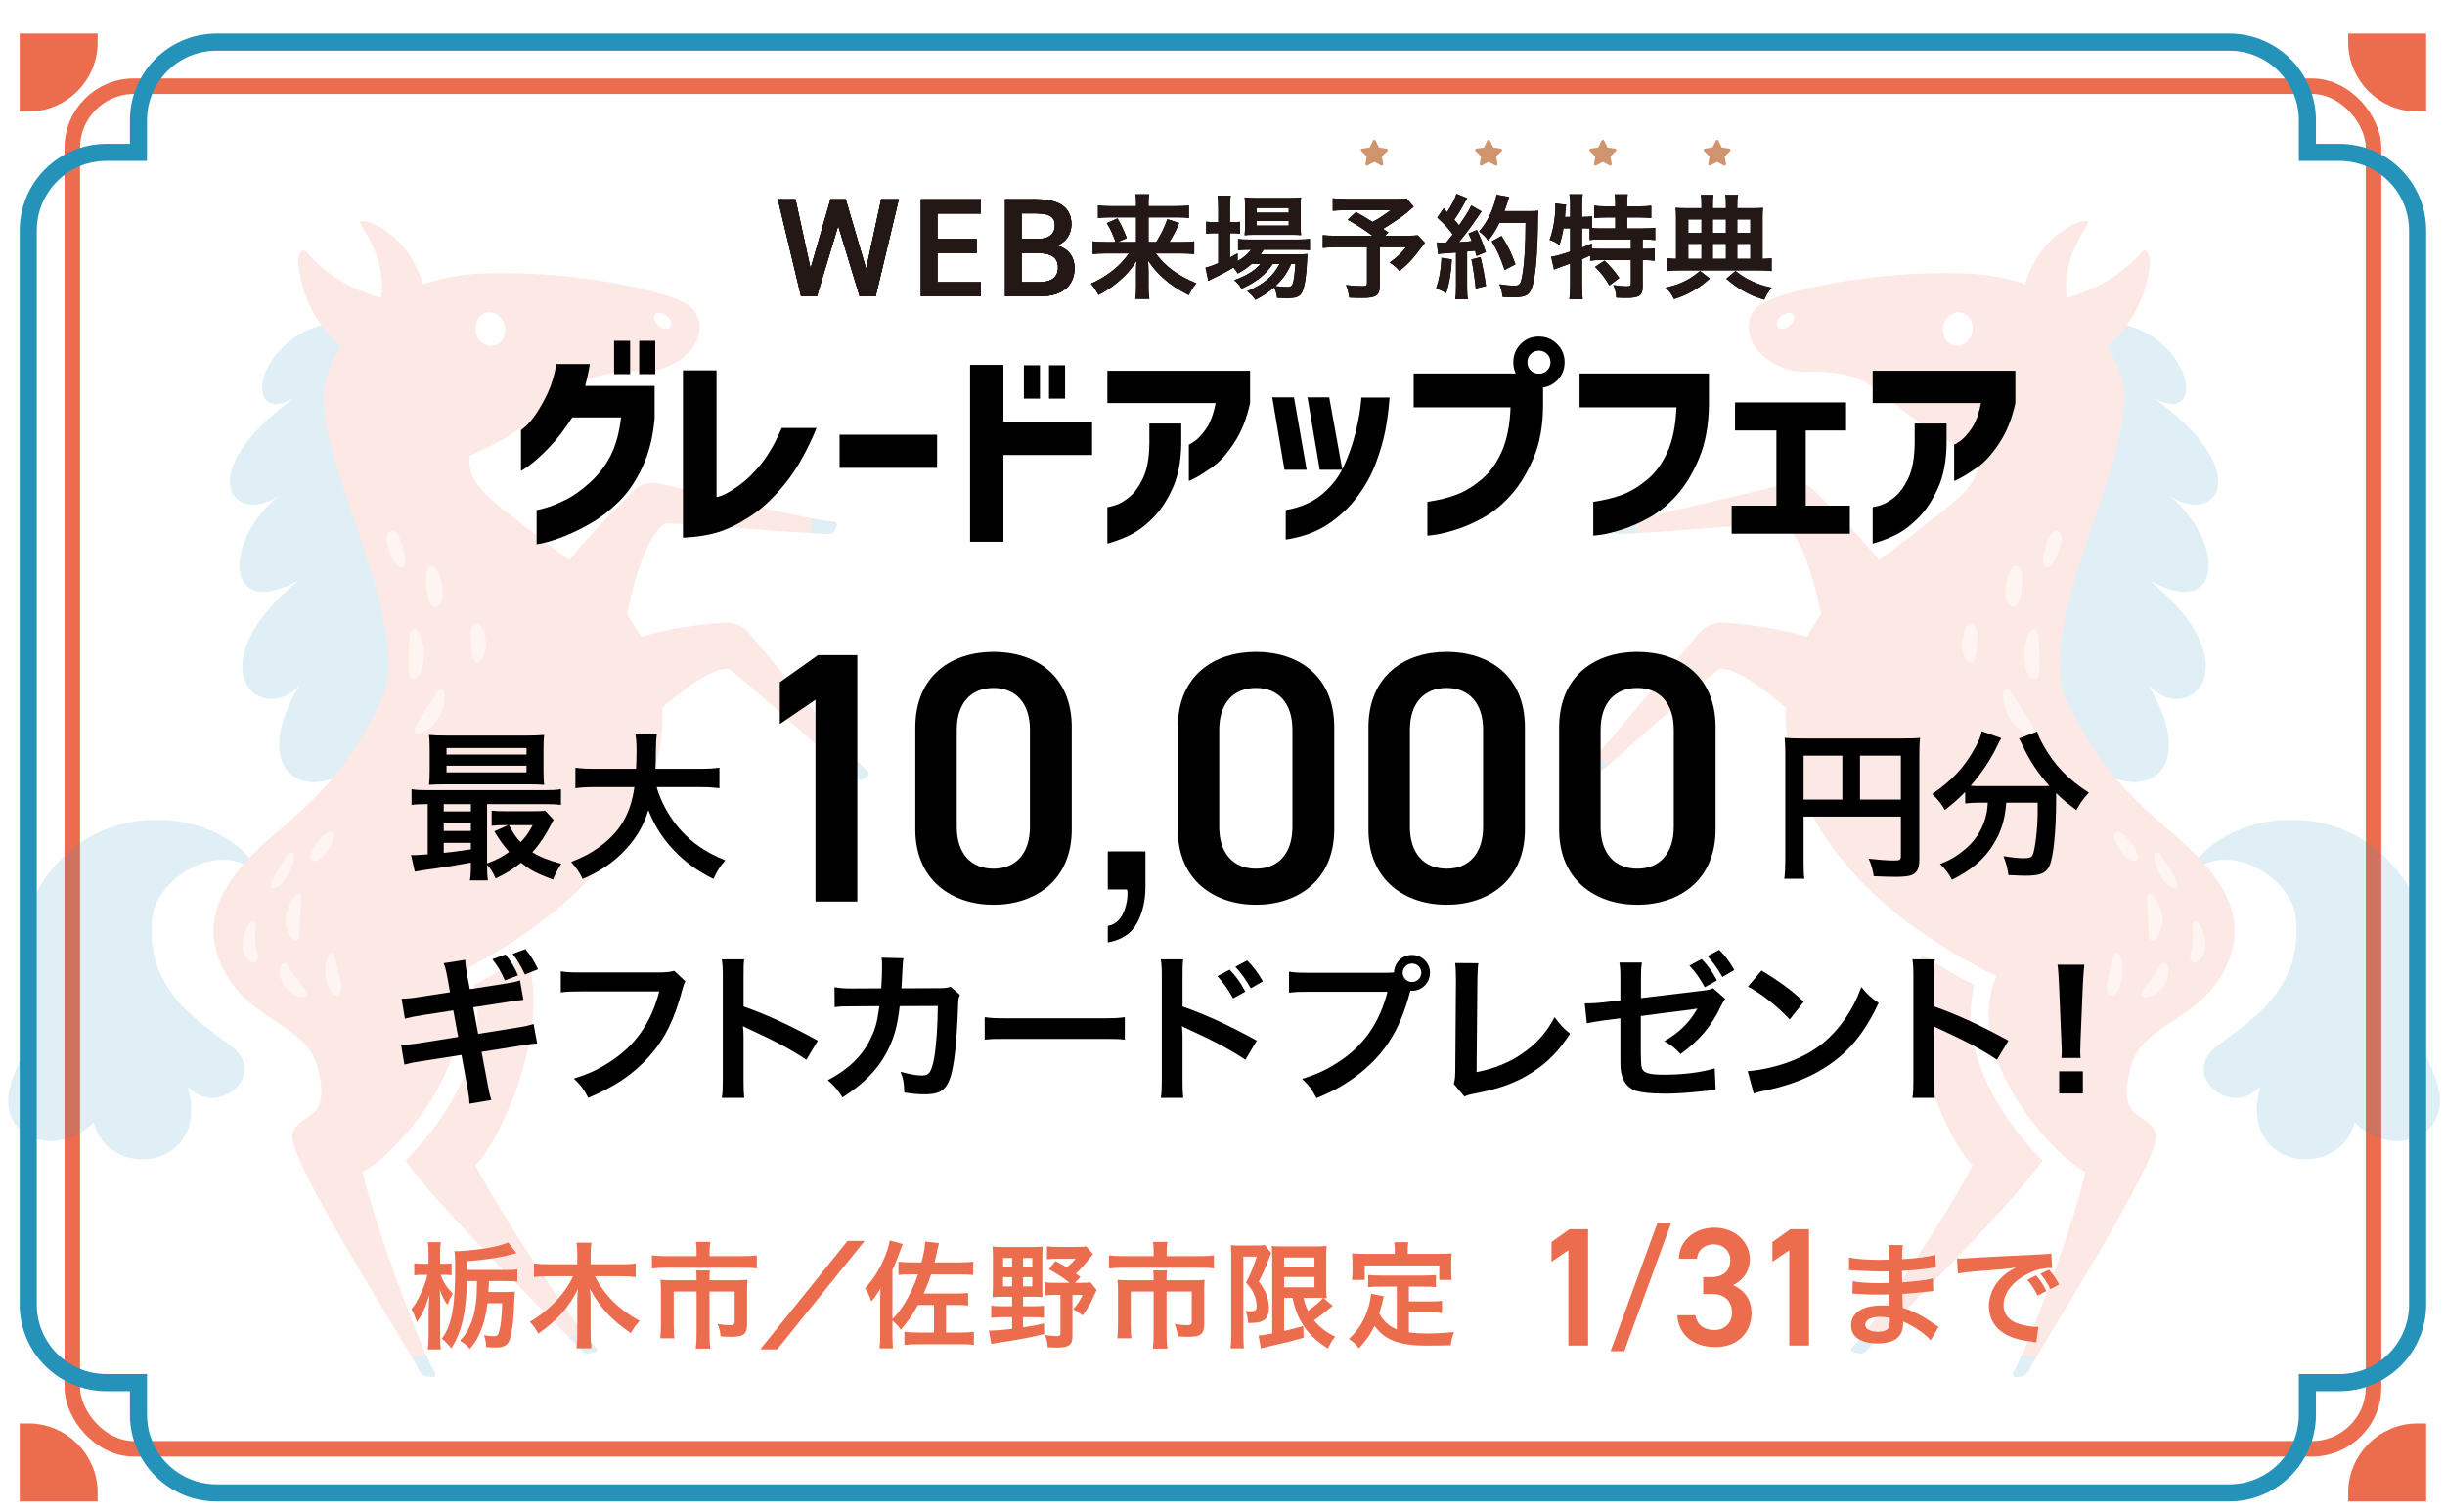 <?xml version="1.0" encoding="UTF-8"?>
<svg id="outline" xmlns="http://www.w3.org/2000/svg" xmlns:xlink="http://www.w3.org/1999/xlink" viewBox="0 0 768 475">
  <defs>
    <style>
      .cls-1 {
        clip-path: url(#clippath-6);
      }

      .cls-2 {
        clip-path: url(#clippath-7);
      }

      .cls-3 {
        fill: #231815;
      }

      .cls-4 {
        clip-path: url(#clippath-4);
      }

      .cls-5 {
        fill: #fff;
      }

      .cls-6, .cls-7, .cls-8 {
        fill: none;
      }

      .cls-9 {
        fill: #2592ba;
      }

      .cls-7 {
        stroke: #2592ba;
      }

      .cls-7, .cls-10 {
        stroke-miterlimit: 10;
        stroke-width: 5.369px;
      }

      .cls-11 {
        clip-path: url(#clippath-1);
      }

      .cls-12, .cls-10 {
        fill: #ec6d4e;
      }

      .cls-13 {
        clip-path: url(#clippath-5);
      }

      .cls-8 {
        stroke-width: 4.881px;
      }

      .cls-8, .cls-14 {
        stroke-linejoin: round;
      }

      .cls-8, .cls-10 {
        stroke: #ec6d4e;
      }

      .cls-15 {
        fill: #f6b6a6;
      }

      .cls-16 {
        opacity: .15;
      }

      .cls-17 {
        clip-path: url(#clippath-3);
      }

      .cls-18 {
        clip-path: url(#clippath-2);
      }

      .cls-14 {
        fill: #d0956e;
        stroke: #d0956e;
        stroke-linecap: round;
        stroke-width: .899px;
      }

      .cls-19 {
        clip-path: url(#clippath);
      }
    </style>
    <clipPath id="clippath">
      <path class="cls-6" d="M607.957,291.78c-17.511,22.879,4.714,68.496,11.695,74.197-6.621,13.282-30.921,50.334-37.973,57.455-.432.436-.184,1.177.422,1.276l1.948.32c.774.127,1.557-.145,2.091-.719,6.753-7.261,58.035-57.514,57.943-64.798-.099-7.892-15.015-16.934-1.812-29.448,11.328-10.736,25.508-8.117,37.966-25.358l-72.28-12.924Z"/>
    </clipPath>
    <clipPath id="clippath-1">
      <path class="cls-6" d="M599.106,190.181l-26.718,4.58s-4.483-25.571-12.372-30.377c-14.452.436-37.706,2.984-51.677,3.299-.75.017-1.409-.467-1.65-1.198l-.451-1.368c-.172-.521.175-1.091.708-1.153,9.731-1.12,33.27-7.045,55.053-12.117,2.835-.66,5.77.143,7.831,2.177,14.843,14.648,26.471,27.591,29.276,36.157Z"/>
    </clipPath>
    <clipPath id="clippath-2">
      <path class="cls-6" d="M585.868,207.982l-13.97,24.685s-22.521-23.496-31.924-22.581c-11.551,9.232-28.897,25.728-40.129,34.564-.603.475-1.439.484-2.085.034l-1.21-.842c-.461-.321-.527-1-.129-1.378,7.27-6.892,22.776-26.324,37.475-43.849,1.914-2.281,4.785-3.208,7.741-3.028,17.703,1.08,35.164,6.055,44.23,12.395Z"/>
    </clipPath>
    <clipPath id="clippath-3">
      <path class="cls-6" d="M621.393,143.109c1.417,9.776-9.143,15.492-21.019,25.118-11.877,9.626-27.674,17.281-36.465,39.638-9.428,23.978.896,68.31,63.137,98.717-11.091,26.591,19.787,57.792,27.992,61.522-3.011,14.532-17.725,54.592-22.727,63.277-.306.532.122,1.184.733,1.126l1.965-.189c.781-.075,1.469-.537,1.839-1.229,4.676-8.744,42.281-67.699,40.333-74.719-2.11-7.605-12.504-3.194-8.02-20.823,3.847-15.126,23.363-14.297,31.008-34.148,5.767-14.979-3.526-26.877-15.286-37.493-10.485-9.465-23.789-18.651-35.621-43.729-11.194-23.724,22.696-78.559,17.557-99.918-4.689-19.491-24.813-33.516-49.471-34.377-28.811-1.005-58.058,5.409-64.634,9.974-5.366,3.726-5.111,13.775,5.54,18.838,7.004,3.33,9.044,1.658,13.391,1.994,4.622.358,10.434.761,16.025,4.406,7.223,4.709,16.124,14.791,33.723,22.015Z"/>
    </clipPath>
    <clipPath id="clippath-4">
      <path class="cls-6" d="M161.03,291.78c17.511,22.879-4.714,68.496-11.695,74.197,6.621,13.282,30.921,50.334,37.973,57.455.432.436.184,1.177-.422,1.276l-1.948.32c-.774.127-1.557-.145-2.091-.719-6.753-7.261-58.035-57.514-57.943-64.798.099-7.892,15.015-16.934,1.812-29.448-11.328-10.736-25.508-8.117-37.966-25.358l72.28-12.924Z"/>
    </clipPath>
    <clipPath id="clippath-5">
      <path class="cls-6" d="M169.881,190.181l26.718,4.58s4.483-25.571,12.372-30.377c14.452.436,37.706,2.984,51.677,3.299.75.017,1.409-.467,1.65-1.198l.451-1.368c.172-.521-.175-1.091-.708-1.153-9.731-1.12-33.27-7.045-55.053-12.117-2.835-.66-5.77.143-7.831,2.177-14.843,14.648-26.471,27.591-29.276,36.157Z"/>
    </clipPath>
    <clipPath id="clippath-6">
      <path class="cls-6" d="M183.119,207.982l13.97,24.685s22.521-23.496,31.924-22.581c11.551,9.232,28.897,25.728,40.129,34.564.603.475,1.439.484,2.085.034l1.21-.842c.461-.321.527-1.0.129-1.378-7.27-6.892-22.776-26.324-37.475-43.849-1.914-2.281-4.785-3.208-7.741-3.028-17.703,1.08-35.164,6.055-44.23,12.395Z"/>
    </clipPath>
    <clipPath id="clippath-7">
      <path class="cls-6" d="M147.594,143.109c-1.417,9.776,9.143,15.492,21.019,25.118,11.877,9.626,27.674,17.281,36.465,39.638,9.428,23.978-.896,68.31-63.137,98.717,11.091,26.591-19.787,57.792-27.992,61.522,3.011,14.532,17.725,54.592,22.727,63.277.306.532-.122,1.184-.733,1.126l-1.965-.189c-.781-.075-1.469-.537-1.839-1.229-4.676-8.744-42.281-67.699-40.333-74.719,2.11-7.605,12.504-3.194,8.02-20.823-3.847-15.126-23.363-14.297-31.008-34.148-5.767-14.979,3.526-26.877,15.286-37.493,10.485-9.465,23.789-18.651,35.621-43.729,11.194-23.724-22.696-78.559-17.557-99.918,4.689-19.491,24.813-33.516,49.471-34.377,28.811-1.005,58.058,5.409,64.634,9.974,5.366,3.726,5.111,13.775-5.54,18.838-7.004,3.33-9.044,1.658-13.391,1.994-4.622.358-10.434.761-16.025,4.406-7.223,4.709-16.124,14.791-33.723,22.015Z"/>
    </clipPath>
  </defs>
  <g>
    <rect class="cls-5" x="-5" y="-.135" width="778" height="480.135"/>
    <g>
      <rect class="cls-6" x="8.871" y="10.944" width="750.53" height="457.978"/>
      <rect class="cls-8" x="22.707" y="27.077" width="722.858" height="428.009" rx="19.354" ry="19.354"/>
      <g>
        <g>
          <path class="cls-10" d="M8.871,13.241v19.128h0c10.564,0,19.128-8.564,19.128-19.128H8.871Z"/>
          <path class="cls-10" d="M8.871,468.922h19.128c0-10.564-8.564-19.128-19.128-19.128h0v19.128Z"/>
          <path class="cls-10" d="M759.401,13.241v19.128h0c-10.564,0-19.127-8.564-19.127-19.128h19.127Z"/>
          <path class="cls-10" d="M759.401,468.922h-19.127c0-10.564,8.564-19.128,19.127-19.128h0v19.128Z"/>
        </g>
        <path class="cls-7" d="M700.237,13.241H68.035c-13.552,0-24.537,10.986-24.537,24.537v10.09h-10.09c-13.552,0-24.537,10.986-24.537,24.537v337.352c0,13.552,10.986,24.537,24.537,24.537h10.09v10.09c0,13.552,10.986,24.537,24.537,24.537h632.201c13.552,0,24.537-10.986,24.537-24.537v-10.09h10.09c13.552,0,24.537-10.986,24.537-24.537V72.405c0-13.552-10.986-24.537-24.537-24.537h-10.09v-10.09c0-13.552-10.986-24.537-24.537-24.537Z"/>
      </g>
    </g>
  </g>
  <g class="cls-16">
    <g>
      <path class="cls-12" d="M641.584,364.532c-10.318,14.92-49.592,53.484-55.445,59.777-.534.574-1.317.846-2.091.719l-1.948-.32c-.606-.099-.853-.84-.422-1.276,7.052-7.121,31.352-44.173,37.973-57.455-6.24-5.096-24.634-42.069-15.972-66.203,5.052,3.345,10.515,6.581,16.455,9.664-5.442,21.27,9.435,43.14,21.448,55.093Z"/>
      <g class="cls-19">
        <polygon class="cls-9" points="584.865 417.932 578.3 425.496 584.796 427.437 591.238 420.49 584.865 417.932"/>
      </g>
      <path class="cls-9" d="M689.836,272.921c11.523-8.396,30.187,3.134,31.384,15.792,2.113,22.333-14.78,32.175-24.756,39.77-11.988,9.127,4.31,22.978,13.573,12.722-7.53,26.048,24.774,30.068,29.56,11.352,11.489,11.826,31.785,4.849,25.701-12.901-2.891-8.435-6.28-12.252-5.876-27.21.265-9.807,7.646-25.344-10.224-43.185-17.988-17.958-49.271-14.032-60.5,2.762l1.137.898Z"/>
      <path class="cls-9" d="M662.369,101.199c25.936,1.934,31.783,33.621,14.219,23.824,33.349,24.292,18.391,40.595,4.572,30.419,18.169,14.901,17.105,39.796-5.983,26.835,33.12,27.228,11.871,46.233-.295,32.952,17.949,29.955-5.614,40.219-23.812,19.798-17.745-24.427,4.699-130.535,4.699-130.535,0,0-.894-3.851,6.6-3.293Z"/>
      <path class="cls-12" d="M621.393,143.109c1.417,9.776-9.143,15.492-21.019,25.118-11.877,9.626-27.674,17.281-36.465,39.638-9.428,23.978.896,68.31,63.137,98.717-11.091,26.591,19.787,57.792,27.992,61.522-3.011,14.532-17.725,54.592-22.727,63.277-.306.532.122,1.184.733,1.126l1.965-.189c.781-.075,1.469-.537,1.839-1.229,4.676-8.744,42.281-67.699,40.333-74.719-2.11-7.605-12.504-3.194-8.02-20.823,3.847-15.126,23.363-14.297,31.008-34.148,5.767-14.979-3.526-26.877-15.286-37.493-10.485-9.465-23.789-18.651-35.621-43.729-11.194-23.724,22.696-78.559,17.557-99.918-4.689-19.491-24.813-33.516-49.471-34.377-28.811-1.005-58.058,5.409-64.634,9.974-5.366,3.726-5.111,13.775,5.54,18.838,7.004,3.33,9.044,1.658,13.391,1.994,4.622.358,10.434.761,16.025,4.406,7.223,4.709,16.124,14.791,33.723,22.015Z"/>
      <path class="cls-12" d="M655.794,70.294c-3.348,5.401-9.154,14.96-5.782,26.564l-14.082-6.771s2.711-13.18,14.799-19.333c3.477-1.77,5.765-1.591,5.064-.46Z"/>
      <path class="cls-12" d="M673.014,78.979c-6.933,7.747-16.326,13.625-29.787,15.882l16.191,15.738s13.218-7.89,15.798-26.549c.531-3.837-1.031-6.38-2.202-5.071Z"/>
      <path class="cls-5" d="M610.387,102.413c-.591,2.862.973,5.604,3.494,6.125,2.521.521,5.045-1.377,5.636-4.239.591-2.862-.974-5.604-3.495-6.125-2.521-.521-5.044,1.377-5.635,4.239Z"/>
      <path class="cls-5" d="M559.324,99.441c1.263-1.176,2.952-1.53,3.773-.791.822.739.464,2.291-.799,3.466s-2.952,1.53-3.773.791c-.822-.739-.464-2.29.799-3.466Z"/>
      <g>
        <path class="cls-12" d="M599.106,190.181l-26.718,4.58s-4.483-25.571-12.372-30.377c-14.452.436-37.706,2.984-51.677,3.299-.75.017-1.409-.467-1.65-1.198l-.451-1.368c-.172-.521.175-1.091.708-1.153,9.731-1.12,33.27-7.045,55.053-12.117,2.835-.66,5.77.143,7.831,2.177,14.843,14.648,26.471,27.591,29.276,36.157Z"/>
        <g class="cls-11">
          <polygon class="cls-9" points="513.623 161.434 503.699 162.404 505.735 168.574 514.492 169.144 513.623 161.434"/>
        </g>
      </g>
      <g>
        <path class="cls-12" d="M585.868,207.982l-13.97,24.685s-22.521-23.496-31.924-22.581c-11.551,9.232-28.897,25.728-40.129,34.564-.603.475-1.439.484-2.085.034l-1.21-.842c-.461-.321-.527-1-.129-1.378,7.27-6.892,22.776-26.324,37.475-43.849,1.914-2.281,4.785-3.208,7.741-3.028,17.703,1.08,35.164,6.055,44.23,12.395Z"/>
        <g class="cls-18">
          <polygon class="cls-9" points="500.262 235.769 492.809 243.184 498.263 246.978 505.707 241.54 500.262 235.769"/>
        </g>
      </g>
      <path class="cls-6" d="M655.037,368.104c-3.011,14.532-17.725,54.592-22.727,63.277-.306.532.122,1.184.733,1.126l1.965-.189c.781-.075,1.469-.537,1.839-1.229,4.676-8.744,42.281-67.699,40.333-74.719"/>
      <path class="cls-6" d="M621.393,143.109c1.417,9.776-9.143,15.492-21.019,25.118-11.877,9.626-27.674,17.281-36.465,39.638-9.428,23.978.896,68.31,63.137,98.717-11.091,26.591,19.787,57.792,27.992,61.522-3.011,14.532-17.725,54.592-22.727,63.277-.306.532.122,1.184.733,1.126l1.965-.189c.781-.075,1.469-.537,1.839-1.229,4.676-8.744,42.281-67.699,40.333-74.719-2.11-7.605-12.504-3.194-8.02-20.823,3.847-15.126,23.363-14.297,31.008-34.148,5.767-14.979-3.526-26.877-15.286-37.493-10.485-9.465-23.789-18.651-35.621-43.729-11.194-23.724,22.696-78.559,17.557-99.918-4.689-19.491-24.813-33.516-49.471-34.377-28.811-1.005-58.058,5.409-64.634,9.974-5.366,3.726-5.111,13.775,5.54,18.838,7.004,3.33,9.044,1.658,13.391,1.994,4.622.358,10.434.761,16.025,4.406,7.223,4.709,16.124,14.791,33.723,22.015Z"/>
      <g class="cls-17">
        <polygon class="cls-9" points="633.82 425.621 629.57 434.239 636.346 434.457 640.635 426.467 633.82 425.621"/>
      </g>
      <g>
        <g>
          <path class="cls-15" d="M641.91,177.185c.054.207.127.375.21.509.202.328.468.466.685.521l.001-.001c2.277.577,4.162-5.985,4.181-6.052.864-3.055.624-4.885-.691-5.298-.394-.123-1.007-.137-1.677.502-1.782,1.702-3.258,7.722-2.709,9.817Z"/>
          <path class="cls-15" d="M631.333,190.323c.521.372,1.111.417,1.631.119,1.885-1.077,2.502-7.11,2.119-9.968-.208-1.555-.692-2.409-1.463-2.605-.81-.209-1.564.379-2.242,1.746-1.3,2.627-2.52,8.767-.123,10.65.026.02.052.039.077.058Z"/>
          <path class="cls-15" d="M639.728,213.072c1.019-.744.992-3.087.856-7.163l-.018-.559c-.018-.532-.03-1.062-.042-1.582-.082-3.57-.136-5.724-1.454-6.068l-0.0 0c-.185-.049-.555-.085-.959.219-1.119.835-2.184,4.316-2.28,7.449-.081,2.65.566,5.729,1.774,7.151.285.336.601.579.947.702.422.151.84.098,1.178-.148Z"/>
          <path class="cls-15" d="M621.041,202.372c.168-3.227.181-5.586-1.135-6.46-.363-.243-.807-.269-1.215-.07-1.221.594-2.128,3.322-2.302,5.614-.174,2.319.42,4.715,1.415,5.886.113.133.234.252.358.352.593.478,1.104.36,1.357.248.92-.411,1.332-1.92,1.521-5.57Z"/>
          <path class="cls-15" d="M638.642,230.112c.652-.958-.356-2.661-2.994-6.613l-.596-.894c-.529-.797-1.023-1.582-1.479-2.305-1.785-2.83-2.599-4.121-3.601-3.702-.227.095-.399.291-.511.58-.413,1.077-.256,4.229,1.109,7.106.482,1.017,1.148,2.013,1.905,2.904,1.444,1.7,3.22,3.013,4.682,3.329.871.189,1.287-.117,1.484-.406Z"/>
        </g>
        <g>
          <path class="cls-15" d="M667.272,262.391c-1.048-.924-1.833-1.25-2.471-1.025-.51.18-1.007.728-.486,2.313.402,1.223,1.72,3.701,3.229,5.311.99,1.056,2.062,1.738,3.012,1.45.481-.146.818-.513.925-1.007.398-1.836-2.528-5.563-4.209-7.041Z"/>
          <path class="cls-15" d="M683.903,278.607c.387-.668-.048-1.695-2.446-5.782l-.281-.48c-2-3.416-2.774-4.617-3.609-4.643-.301-.01-.58.142-.746.403-.629.997.472,4.311,1.51,6.321.55,1.065,1.27,2.136,2.057,2.976.891.951,1.868,1.604,2.778,1.614.313.003.588-.149.738-.408Z"/>
          <path class="cls-15" d="M692.761,296.706c.011-2.83-1.607-6.924-2.893-7.292-.298-.087-.601-.029-.83.161-.509.42-.442,1.182-.308,2.7.088.997.198,2.237.11,3.365-.086,1.102-.322,2.151-.532,3.075-.324,1.427-.589,2.596.003,3.227.095.101.211.188.352.26.506.259,1.121.197,1.732-.174,1.169-.713,2.354-2.633,2.365-5.322Z"/>
          <path class="cls-15" d="M680.297,302.719c-.216-.191-.487-.272-.759-.226-.622.104-1.004.776-1.636,1.891-.377.667-.806,1.423-1.33,2.125-.513.686-1.071,1.368-1.595,2.01-1.554,1.897-2.36,2.925-2.267,3.757.026.227.116.426.265.585.036.039.077.076.121.109.301.235.731.313,1.277.231,1.517-.224,3.937-1.657,5.361-3.665,1.577-2.229,1.839-5.67.564-6.817Z"/>
          <path class="cls-15" d="M665.367,299.655l-.396-.251-.369.133c-.623.226-.819.975-1.547,4.11l-.56,2.357c-.662,2.695-1.243,5.057-.25,6.116.106.113.23.212.375.293.443.252.946.257,1.417.013,1.424-.737,2.456-3.831,2.703-6.369.254-2.617-.4-5.66-1.373-6.402Z"/>
          <path class="cls-15" d="M675.505,295.223c.155.106.577.316,1.157-.002,1.155-.632,2.711-3.425,2.62-6.54-.093-3.19-2.373-7.084-3.698-7.746-.282-.141-.596-.125-.839.043-.58.401-.519,1.3-.238,4.083.096.96.205,2.035.269,3.108.063,1.08.059,2.17.053,3.131-.01,2.025-.015,3.222.505,3.777.051.055.108.103.17.146Z"/>
        </g>
      </g>
    </g>
    <g>
      <path class="cls-12" d="M127.403,364.532c10.318,14.92,49.592,53.484,55.445,59.777.534.574,1.317.846,2.091.719l1.948-.32c.606-.099.853-.84.422-1.276-7.052-7.121-31.352-44.173-37.973-57.455,6.24-5.096,24.634-42.069,15.972-66.203-5.052,3.345-10.515,6.581-16.455,9.664,5.442,21.27-9.435,43.14-21.448,55.093Z"/>
      <g class="cls-4">
        <polygon class="cls-9" points="184.122 417.932 190.687 425.496 184.191 427.437 177.749 420.49 184.122 417.932"/>
      </g>
      <path class="cls-9" d="M79.151,272.921c-11.523-8.396-30.187,3.134-31.384,15.792-2.113,22.333,14.78,32.175,24.756,39.77,11.988,9.127-4.31,22.978-13.573,12.722,7.53,26.048-24.774,30.068-29.56,11.352-11.489,11.826-31.785,4.849-25.701-12.901,2.891-8.435,6.28-12.252,5.876-27.21-.265-9.807-7.646-25.344,10.224-43.185,17.988-17.958,49.271-14.032,60.5,2.762l-1.137.898Z"/>
      <path class="cls-9" d="M106.618,101.199c-25.936,1.934-31.783,33.621-14.219,23.824-33.349,24.292-18.391,40.595-4.572,30.419-18.169,14.901-17.105,39.796,5.983,26.835-33.12,27.228-11.871,46.233.295,32.952-17.949,29.955,5.614,40.219,23.812,19.798,17.745-24.427-4.699-130.535-4.699-130.535,0,0,.894-3.851-6.6-3.293Z"/>
      <path class="cls-12" d="M147.594,143.109c-1.417,9.776,9.143,15.492,21.019,25.118,11.877,9.626,27.674,17.281,36.465,39.638,9.428,23.978-.896,68.31-63.137,98.717,11.091,26.591-19.787,57.792-27.992,61.522,3.011,14.532,17.725,54.592,22.727,63.277.306.532-.122,1.184-.733,1.126l-1.965-.189c-.781-.075-1.469-.537-1.839-1.229-4.676-8.744-42.281-67.699-40.333-74.719,2.11-7.605,12.504-3.194,8.02-20.823-3.847-15.126-23.363-14.297-31.008-34.148-5.767-14.979,3.526-26.877,15.286-37.493,10.485-9.465,23.789-18.651,35.621-43.729,11.194-23.724-22.696-78.559-17.557-99.918,4.689-19.491,24.813-33.516,49.471-34.377,28.811-1.005,58.058,5.409,64.634,9.974,5.366,3.726,5.111,13.775-5.54,18.838-7.004,3.33-9.044,1.658-13.391,1.994-4.622.358-10.434.761-16.025,4.406-7.223,4.709-16.124,14.791-33.723,22.015Z"/>
      <path class="cls-12" d="M113.193,70.294c3.348,5.401,9.154,14.96,5.782,26.564l14.082-6.771s-2.711-13.18-14.799-19.333c-3.477-1.77-5.765-1.591-5.064-.46Z"/>
      <path class="cls-12" d="M95.973,78.979c6.933,7.747,16.326,13.625,29.787,15.882l-16.191,15.738s-13.218-7.89-15.798-26.549c-.531-3.837,1.031-6.38,2.202-5.071Z"/>
      <path class="cls-5" d="M158.6,102.413c.591,2.862-.973,5.604-3.494,6.125-2.521.521-5.045-1.377-5.636-4.239-.591-2.862.974-5.604,3.495-6.125,2.521-.521,5.044,1.377,5.635,4.239Z"/>
      <path class="cls-5" d="M209.663,99.441c-1.263-1.176-2.952-1.53-3.773-.791-.822.739-.464,2.291.799,3.466,1.263,1.176,2.952,1.53,3.773.791.822-.739.464-2.29-.799-3.466Z"/>
      <g>
        <path class="cls-12" d="M169.881,190.181l26.718,4.58s4.483-25.571,12.372-30.377c14.452.436,37.706,2.984,51.677,3.299.75.017,1.409-.467,1.65-1.198l.451-1.368c.172-.521-.175-1.091-.708-1.153-9.731-1.12-33.27-7.045-55.053-12.117-2.835-.66-5.77.143-7.831,2.177-14.843,14.648-26.471,27.591-29.276,36.157Z"/>
        <g class="cls-13">
          <polygon class="cls-9" points="255.364 161.434 265.288 162.404 263.252 168.574 254.495 169.144 255.364 161.434"/>
        </g>
      </g>
      <g>
        <path class="cls-12" d="M183.119,207.982l13.97,24.685s22.521-23.496,31.924-22.581c11.551,9.232,28.897,25.728,40.129,34.564.603.475,1.439.484,2.085.034l1.21-.842c.461-.321.527-1.0.129-1.378-7.27-6.892-22.776-26.324-37.475-43.849-1.914-2.281-4.785-3.208-7.741-3.028-17.703,1.08-35.164,6.055-44.23,12.395Z"/>
        <g class="cls-1">
          <polygon class="cls-9" points="268.725 235.769 276.178 243.184 270.724 246.978 263.28 241.54 268.725 235.769"/>
        </g>
      </g>
      <path class="cls-6" d="M113.95,368.104c3.011,14.532,17.725,54.592,22.727,63.277.306.532-.122,1.184-.733,1.126l-1.965-.189c-.781-.075-1.469-.537-1.839-1.229-4.676-8.744-42.281-67.699-40.333-74.719"/>
      <path class="cls-6" d="M147.594,143.109c-1.417,9.776,9.143,15.492,21.019,25.118,11.877,9.626,27.674,17.281,36.465,39.638,9.428,23.978-.896,68.31-63.137,98.717,11.091,26.591-19.787,57.792-27.992,61.522,3.011,14.532,17.725,54.592,22.727,63.277.306.532-.122,1.184-.733,1.126l-1.965-.189c-.781-.075-1.469-.537-1.839-1.229-4.676-8.744-42.281-67.699-40.333-74.719,2.11-7.605,12.504-3.194,8.02-20.823-3.847-15.126-23.363-14.297-31.008-34.148-5.767-14.979,3.526-26.877,15.286-37.493,10.485-9.465,23.789-18.651,35.621-43.729,11.194-23.724-22.696-78.559-17.557-99.918,4.689-19.491,24.813-33.516,49.471-34.377,28.811-1.005,58.058,5.409,64.634,9.974,5.366,3.726,5.111,13.775-5.54,18.838-7.004,3.33-9.044,1.658-13.391,1.994-4.622.358-10.434.761-16.025,4.406-7.223,4.709-16.124,14.791-33.723,22.015Z"/>
      <g class="cls-2">
        <polygon class="cls-9" points="135.167 425.621 139.417 434.239 132.641 434.457 128.352 426.467 135.167 425.621"/>
      </g>
      <g>
        <g>
          <path class="cls-15" d="M127.077,177.185c-.054.207-.127.375-.21.509-.202.328-.468.466-.685.521l-.001-.001c-2.277.577-4.162-5.985-4.181-6.052-.864-3.055-.624-4.885.691-5.298.394-.123,1.007-.137,1.677.502,1.782,1.702,3.258,7.722,2.709,9.817Z"/>
          <path class="cls-15" d="M137.654,190.323c-.521.372-1.111.417-1.631.119-1.885-1.077-2.502-7.11-2.119-9.968.208-1.555.692-2.409,1.463-2.605.81-.209,1.564.379,2.242,1.746,1.3,2.627,2.52,8.767.123,10.65-.026.02-.052.039-.077.058Z"/>
          <path class="cls-15" d="M129.259,213.072c-1.019-.744-.992-3.087-.856-7.163l.018-.559c.018-.532.03-1.062.042-1.582.082-3.57.136-5.724,1.454-6.068l0.0 0c.185-.049.555-.085.959.219,1.119.835,2.184,4.316,2.28,7.449.081,2.65-.566,5.729-1.774,7.151-.285.336-.601.579-.947.702-.422.151-.84.098-1.178-.148Z"/>
          <path class="cls-15" d="M147.946,202.372c-.168-3.227-.181-5.586,1.135-6.46.363-.243.807-.269,1.215-.07,1.221.594,2.128,3.322,2.302,5.614.174,2.319-.42,4.715-1.415,5.886-.113.133-.234.252-.358.352-.593.478-1.104.36-1.357.248-.92-.411-1.332-1.92-1.521-5.57Z"/>
          <path class="cls-15" d="M130.345,230.112c-.652-.958.356-2.661,2.994-6.613l.596-.894c.529-.797,1.023-1.582,1.479-2.305,1.785-2.83,2.599-4.121,3.601-3.702.227.095.399.291.511.58.413,1.077.256,4.229-1.109,7.106-.482,1.017-1.148,2.013-1.905,2.904-1.444,1.7-3.22,3.013-4.682,3.329-.871.189-1.287-.117-1.484-.406Z"/>
        </g>
        <g>
          <path class="cls-15" d="M101.715,262.391c1.048-.924,1.833-1.25,2.471-1.025.51.18,1.007.728.486,2.313-.402,1.223-1.72,3.701-3.229,5.311-.99,1.056-2.062,1.738-3.012,1.45-.481-.146-.818-.513-.925-1.007-.398-1.836,2.528-5.563,4.209-7.041Z"/>
          <path class="cls-15" d="M85.084,278.607c-.387-.668.048-1.695,2.446-5.782l.281-.48c2-3.416,2.774-4.617,3.609-4.643.301-.01.58.142.746.403.629.997-.472,4.311-1.51,6.321-.55,1.065-1.27,2.136-2.057,2.976-.891.951-1.868,1.604-2.778,1.614-.313.003-.588-.149-.738-.408Z"/>
          <path class="cls-15" d="M76.226,296.706c-.011-2.83,1.607-6.924,2.893-7.292.298-.087.601-.029.83.161.509.42.442,1.182.308,2.7-.088.997-.198,2.237-.11,3.365.086,1.102.322,2.151.532,3.075.324,1.427.589,2.596-.003,3.227-.095.101-.211.188-.352.26-.506.259-1.121.197-1.732-.174-1.169-.713-2.354-2.633-2.365-5.322Z"/>
          <path class="cls-15" d="M88.69,302.719c.216-.191.487-.272.759-.226.622.104,1.004.776,1.636,1.891.377.667.806,1.423,1.33,2.125.513.686,1.071,1.368,1.595,2.01,1.554,1.897,2.36,2.925,2.267,3.757-.026.227-.116.426-.265.585-.036.039-.077.076-.121.109-.301.235-.731.313-1.277.231-1.517-.224-3.937-1.657-5.361-3.665-1.577-2.229-1.839-5.67-.564-6.817Z"/>
          <path class="cls-15" d="M103.62,299.655l.396-.251.369.133c.623.226.819.975,1.547,4.11l.56,2.357c.662,2.695,1.243,5.057.25,6.116-.106.113-.23.212-.375.293-.443.252-.946.257-1.417.013-1.424-.737-2.456-3.831-2.703-6.369-.254-2.617.4-5.66,1.373-6.402Z"/>
          <path class="cls-15" d="M93.482,295.223c-.155.106-.577.316-1.157-.002-1.155-.632-2.711-3.425-2.62-6.54.093-3.19,2.373-7.084,3.698-7.746.282-.141.596-.125.839.043.58.401.519,1.3.238,4.083-.096.96-.205,2.035-.269,3.108-.063,1.08-.059,2.17-.053,3.131.01,2.025.015,3.222-.505,3.777-.051.055-.108.103-.17.146Z"/>
        </g>
      </g>
    </g>
  </g>
  <g>
    <g>
      <path d="M174.789,114.334h10.478c-.178,1.238-.398,2.432-.663,3.581-.266,1.15-.531,2.254-.796,3.315h21.815v10.145c-.487,5.747-1.747,10.82-3.779,15.218-2.034,4.399-4.477,8.013-7.327,10.841-2.852,2.83-5.77,5.106-8.753,6.83-2.984,1.724-5.769,3.094-8.355,4.111-2.586,1.017-4.697,1.713-6.332,2.089-1.636.375-2.477.541-2.52.497v-10.742c.043.044.917-.166,2.619-.63,1.701-.464,3.79-1.293,6.266-2.486s5.062-3.006,7.759-5.438c2.695-2.431,4.873-5.238,6.531-8.421,1.657-3.183,2.773-7.228,3.349-12.135h-15.317c-2.564,3.979-5.062,7.206-7.493,9.681-2.432,2.476-4.454,4.289-6.067,5.438-1.614,1.15-2.465,1.702-2.553,1.658v-12.798c.044,0,.541-.408,1.492-1.227.95-.817,2.044-2.132,3.282-3.945,1.237-1.812,2.442-3.967,3.613-6.465,1.171-2.497,2.089-5.537,2.752-9.117ZM192.892,117.517v-10.477h5.04v10.477h-5.04ZM200.782,117.517v-10.477h5.04v10.477h-5.04Z"/>
      <path d="M245.561,134.426h10.94c-2.917,7.073-6.166,12.842-9.747,17.307-3.58,4.465-7.206,7.902-10.875,10.311s-7.051,4.1-10.145,5.073c-3.095.972-6.83,1.568-11.206,1.79v-52.583h10.543v39.852c1.812-.398,4.055-1.547,6.73-3.448,2.674-1.9,5.149-4.299,7.426-7.194,2.276-2.895,4.387-6.598,6.333-11.107Z"/>
      <path d="M263.722,146.958v-10.41h30.635v10.41h-30.635Z"/>
      <path d="M343.04,132.503v10.411h-27.85v27.253h-10.477v-55.567h10.477v17.903h27.85ZM321.623,125.209v-10.477h5.039v10.477h-5.039ZM329.514,125.209v-10.477h5.039v10.477h-5.039Z"/>
      <path d="M381.858,126.602h-34.017v-10.146h44.824v10.146c-1.061,4.907-2.741,9.096-5.039,12.565-2.299,3.471-4.554,5.979-6.764,7.526-2.211,1.548-3.99,2.675-5.338,3.382-1.349.708-2.045,1.039-2.089.995v-11.405c.044.045.607-.287,1.691-.995,1.082-.707,2.298-2,3.646-3.879,1.349-1.878,2.376-4.608,3.084-8.189ZM347.842,170.763v-11.472c.043.045.763-.121,2.155-.497,1.392-.375,2.917-1.215,4.575-2.52,1.657-1.303,3.138-3.315,4.442-6.034,1.304-2.719,1.978-6.421,2.022-11.107v-6.101h10.013v6.499c-.089,5.394-.973,9.958-2.652,13.693-1.681,3.736-3.637,6.763-5.868,9.084-2.233,2.321-4.466,4.088-6.697,5.305-2.233,1.215-4.896,2.265-7.99,3.15Z"/>
      <path d="M406.452,124.811l3.979,22.744h-6.963l-3.846-22.744h6.83ZM403.866,169.503v-9.283c4.642-.796,8.476-2.476,11.505-5.04,3.027-2.563,5.305-5.547,6.829-8.952,1.525-3.404,2.686-6.719,3.481-9.946.796-3.227,1.326-5.912,1.592-8.057.265-2.144.375-3.26.331-3.349h8.886c-.31,3.935-.774,7.459-1.393,10.576-.62,3.117-1.603,6.477-2.951,10.079-1.349,3.604-3.271,7.084-5.769,10.443-2.498,3.36-5.57,6.256-9.217,8.687-3.647,2.431-8.079,4.045-13.295,4.841ZM417.525,124.811l4.111,22.744h-7.095l-3.846-22.744h6.829Z"/>
      <path d="M474.483,127.928h-30.436v-10.609h33.088l7.56,2.254v7.493c0,6.499-.995,12.091-2.984,16.776-1.989,4.686-4.333,8.543-7.028,11.571-2.697,3.028-5.549,5.382-8.554,7.062-3.007,1.679-5.858,2.951-8.554,3.812-2.697.862-4.896,1.415-6.599,1.658-1.702.243-2.575.342-2.619.298v-10.609c3.536-.53,6.608-1.293,9.218-2.288,2.607-.995,5.205-2.575,7.791-4.741,2.586-2.166,4.696-5.073,6.332-8.72,1.635-3.647,2.563-8.299,2.785-13.958ZM477.666,108.035c1.547-1.547,3.448-2.321,5.703-2.321,2.254,0,4.166.785,5.735,2.354,1.568,1.57,2.354,3.481,2.354,5.736s-.786,4.156-2.354,5.703c-1.569,1.548-3.481,2.321-5.735,2.321-2.255,0-4.156-.773-5.703-2.321-1.548-1.547-2.32-3.448-2.32-5.703s.772-4.177,2.32-5.769ZM487.016,113.804c0-1.061-.354-1.933-1.061-2.619-.708-.685-1.569-1.028-2.586-1.028-1.018,0-1.868.343-2.553,1.028-.687.686-1.028,1.558-1.028,2.619,0,1.018.342,1.868,1.028,2.553.685.686,1.535,1.027,2.553,1.027,1.017,0,1.878-.342,2.586-1.027.706-.685,1.061-1.536,1.061-2.553Z"/>
      <path d="M526.589,127.928h-30.436v-10.609h40.647v9.747c-.089,6.499-1.105,12.091-3.051,16.776-1.945,4.686-4.267,8.543-6.962,11.571-2.697,3.028-5.549,5.382-8.554,7.062-3.007,1.679-5.858,2.951-8.554,3.812-2.697.862-4.896,1.415-6.599,1.658-1.702.243-2.575.342-2.619.298v-10.609c3.536-.53,6.608-1.293,9.218-2.288,2.607-.995,5.205-2.575,7.791-4.741,2.586-2.166,4.696-5.073,6.332-8.72,1.635-3.647,2.563-8.299,2.785-13.958Z"/>
      <path d="M543.929,167.646v-8.819h14.058v-23.606h-12.996v-8.819h34.878v8.819h-12.665v23.606h13.858v8.819h-37.133Z"/>
      <path d="M622.246,126.602h-34.017v-10.146h44.824v10.146c-1.061,4.907-2.741,9.096-5.039,12.565-2.299,3.471-4.554,5.979-6.764,7.526-2.211,1.548-3.99,2.675-5.338,3.382-1.349.708-2.045,1.039-2.089.995v-11.405c.044.045.607-.287,1.691-.995,1.082-.707,2.298-2,3.646-3.879,1.349-1.878,2.376-4.608,3.084-8.189ZM588.229,170.763v-11.472c.043.045.763-.121,2.155-.497,1.392-.375,2.917-1.215,4.575-2.52,1.657-1.303,3.138-3.315,4.442-6.034,1.304-2.719,1.978-6.421,2.022-11.107v-6.101h10.013v6.499c-.089,5.394-.973,9.958-2.652,13.693-1.681,3.736-3.637,6.763-5.868,9.084-2.233,2.321-4.466,4.088-6.697,5.305-2.233,1.215-4.896,2.265-7.99,3.15Z"/>
    </g>
    <g>
      <g>
        <g>
          <path d="M347.376,79.604c-1.705,0-2.806.071-4.155.213v-4.014c1.207.177,2.166.213,4.12.213h3.055c-.781-2.309-1.491-3.836-2.735-5.932l3.34-1.492c1.207,2.061,1.598,2.806,2.948,6.181l-2.807,1.243h5.72v-7.744h-8.028c-1.634,0-2.735.071-3.943.213v-3.979c1.243.178,2.345.249,4.156.249h7.815v-.995c0-1.101-.071-1.776-.178-2.735h4.263c-.143.853-.178,1.562-.178,2.771v.959h8.454c2.061,0,3.232-.071,4.228-.249v3.979c-1.066-.178-2.167-.213-3.979-.213h-8.703v7.744h2.415c1.599-2.558,2.629-4.653,3.481-7.176l3.729,1.208c-.888,2.167-1.634,3.623-3.09,5.968h3.729c2.132,0,3.126-.036,4.085-.213v4.014c-1.207-.142-2.451-.213-4.263-.213h-7.814c3.055,4.156,6.927,6.998,12.752,9.378-1.065,1.279-1.634,2.167-2.38,3.729-3.517-1.812-5.684-3.232-8.063-5.364-1.918-1.741-3.126-3.126-4.725-5.47.106,1.918.143,2.628.143,3.375v5.009c0,1.35.071,2.486.248,3.623h-4.404c.178-1.137.249-2.131.249-3.623v-4.973c0-1.102,0-1.776.106-3.304-1.67,2.664-3.34,4.547-5.897,6.678-1.953,1.599-3.801,2.842-6.003,3.979-.853-1.527-1.35-2.309-2.415-3.552,3.268-1.457,6.003-3.232,8.702-5.719,1.066-.995,1.919-1.989,3.233-3.765h-7.212Z"/>
          <path d="M393.153,82.907c-1.492,1.314-2.273,1.847-4.369,3.019-.427-.781-.604-1.03-1.351-1.882-2.024,1.243-3.765,2.167-7.068,3.729-.035.036-.213.142-.462.284-.071.036-.213.071-.355.178l-.888-4.156c.959-.213,2.238-.675,4.014-1.421v-9.413h-1.03c-1.03,0-1.847.035-2.771.177v-3.801c.817.142,1.634.178,2.807.178h.994v-4.405c0-1.812-.07-2.877-.213-3.943h4.121c-.178,1.137-.214,2.096-.214,3.979v4.37h.64c1.172,0,1.883-.036,2.522-.142v3.729c-.853-.106-1.528-.142-2.487-.142h-.675v7.637c.959-.498,1.243-.675,2.38-1.314v2.451c1.954-1.172,3.197-2.238,4.228-3.588h-.781c-1.492,0-2.451.071-3.304.178v-3.552c.816.142,1.74.178,3.339.178h15.523c1.705,0,2.807-.071,3.694-.213v3.552c-.994-.106-2.131-.142-3.659-.142h-10.869c-.32.568-.498.817-.96,1.457h11.297c1.74,0,2.415-.036,3.445-.106-.071.568-.106,1.03-.142,2.096-.178,4.476-.711,8.063-1.457,9.662-.71,1.634-1.847,2.096-4.973,2.096-.959,0-1.599-.036-2.984-.106-.142-1.314-.426-2.238-.959-3.268-1.918,1.669-3.41,2.664-5.861,3.907-.781-1.172-1.35-1.776-2.558-2.7,3.126-1.35,4.618-2.238,6.465-3.836,1.457-1.243,2.594-2.7,3.695-4.724h-2.132c-2.167,3.303-5.222,5.719-9.84,7.779-.604-1.102-1.137-1.705-2.273-2.7,4.05-1.492,6.395-2.949,8.241-5.08h-2.771ZM394.219,73.742c-1.385,0-2.558.036-3.268.142.106-.995.142-2.025.142-3.446v-5.186c0-1.528-.035-2.131-.142-3.233,1.101.143,1.918.178,3.588.178h10.337c1.775,0,2.771-.035,3.801-.178-.106.995-.143,1.705-.143,3.517v4.902c0,1.563.036,2.593.143,3.41-.746-.071-1.812-.106-3.232-.106h-11.226ZM394.752,66.815h10.053v-1.492h-10.053v1.492ZM394.752,70.865h10.053v-1.457h-10.053v1.457ZM405.586,82.907c-1.385,3.019-2.771,4.938-4.973,6.962,1.456.213,2.628.284,3.658.284,1.314,0,1.705-.355,2.025-1.882.248-1.244.426-2.806.604-5.364h-1.314Z"/>
          <path d="M444.063,64.933c-2.38,2.096-2.594,2.273-4.121,3.375-2.167,1.457-3.658,2.451-5.506,3.588.781.498.817.533,1.67,1.101l-1.065,1.066h6.358c2.06,0,3.196-.071,3.942-.178l2.238,2.38c-.035.036-.817,1.03-2.309,3.02-1.67,2.203-3.02,3.624-5.648,5.861-1.137-1.279-1.812-1.883-3.126-2.665,2.629-1.954,3.552-2.842,5.15-4.831h-8.241v12.22c0,2.913-1.172,3.694-5.541,3.694-1.173,0-2.948-.035-4.05-.106-.213-1.563-.462-2.522-1.03-3.943,2.132.284,3.375.355,5.187.355,1.172,0,1.421-.177,1.421-.959v-11.261h-9.414c-1.988,0-3.232.071-4.476.213v-4.014c1.137.142,2.345.213,4.653.213h10.977c-3.02-2.203-4.831-3.339-7.814-5.044l2.593-2.416c2.345,1.279,3.126,1.776,5.222,3.09,1.812-.959,2.558-1.421,5.648-3.659h-13.854c-2.273,0-3.091.036-4.299.178v-3.943c1.243.178,2.31.213,4.369.213h15.808c1.563,0,2.202-.035,3.056-.142l2.202,2.593Z"/>
          <path d="M456.033,81.486c-.249,4.44-.746,7.424-1.74,10.515l-3.162-1.457c.995-3.055,1.457-5.506,1.67-9.556l3.232.498ZM451.309,76.122c.533.071.817.106,1.527.106.249,0,.604,0,1.421-.035,1.208-1.492,1.35-1.67,2.061-2.593-1.918-2.451-2.273-2.842-4.866-5.257l2.024-2.948c.497.604.71.817,1.065,1.243,1.35-2.061,2.594-4.476,2.948-5.755l3.375,1.386c-.213.319-.355.568-.746,1.279-.817,1.634-2.415,4.227-3.304,5.435.604.71.995,1.137,1.492,1.776,2.309-3.339,3.339-5.044,3.836-6.216l3.269,1.883c-.355.391-.568.746-1.173,1.634-1.988,2.948-4.476,6.252-6.003,7.993,2.096-.107,2.238-.107,4.05-.32-.32-.888-.462-1.243-1.03-2.416l2.664-1.066c.924,1.812,1.883,4.192,2.807,6.927l-2.984,1.243c-.178-.817-.248-1.101-.391-1.669-1.065.106-1.883.213-2.522.249v11.189c0,1.776.071,2.735.214,3.801h-3.907c.142-1.066.213-2.025.213-3.801v-10.87c-1.527.106-2.629.178-3.34.249-1.527.106-1.634.106-2.309.213l-.391-3.659ZM465.056,80.775c.746,3.126,1.314,6.075,1.705,9.059l-3.232.781c-.249-2.735-.746-6.323-1.35-9.129l2.877-.711ZM470.988,69.977c-1.279,2.558-1.883,3.553-3.553,5.613-.71-1.101-1.527-1.918-2.842-2.877,1.776-2.024,3.269-4.547,4.191-7.069.676-1.776,1.102-3.304,1.279-4.476l3.979.711q-.178.461-.462,1.456c-.462,1.457-.604,1.883-1.03,2.984h7.744c1.492,0,2.131-.036,2.913-.142q-.143,1.137-.178,6.181c-.036,4.049-.427,10.23-.817,13.143-.568,4.085-1.207,6.039-2.38,6.962-.817.64-2.237.924-4.547.924-.924,0-2.024-.036-3.304-.142-.178-1.563-.426-2.451-.994-3.979,1.812.319,3.41.462,4.653.462,1.599,0,1.989-.427,2.415-2.629.711-3.446,1.137-9.733,1.137-17.122h-8.205ZM472.622,84.825c-1.492-4.334-2.202-5.932-4.05-9.022l3.091-1.705c2.096,3.339,3.02,5.257,4.369,8.916l-3.41,1.812Z"/>
          <path d="M491.11,71.717c-.319,1.918-.675,3.375-1.278,5.222-1.03-.782-1.848-1.172-3.091-1.599,1.102-2.877,1.812-7.034,1.812-10.55,0-.213-.035-.462-.071-.888l3.481.426c-.142.64-.142.71-.213,1.812l-.071.533-.106,1.457h1.634v-4.192c0-1.066-.071-1.954-.248-2.913h4.191c-.143.923-.213,1.74-.213,2.913v4.192h.284c1.278,0,2.06-.071,2.842-.213v3.73c1.101.071,1.989.106,3.268.106h4.05v-3.446h-2.984c-1.456,0-2.593.071-3.658.178v-3.872c1.03.142,2.06.213,3.658.213h2.984v-1.102c0-1.03-.071-1.776-.213-2.664h4.12c-.142.817-.178,1.563-.178,2.629v1.137h3.837c1.599,0,2.664-.071,3.729-.213v3.872c-1.065-.106-2.202-.178-3.729-.178h-3.837v3.446h4.796c1.776,0,3.091-.071,4.014-.178v3.836c-1.101-.142-2.415-.213-3.729-.213h-.213v2.984h.319c1.705,0,2.593-.036,3.481-.178v3.907c-1.102-.142-2.061-.213-3.481-.213h-.319v8.49c0,2.665-1.137,3.375-5.258,3.375-.604,0-1.918-.035-3.02-.106-.106-1.634-.391-2.7-.924-3.907,2.025.284,3.197.391,4.156.391,1.137,0,1.351-.178,1.351-1.065v-7.176h-9.308c-1.491,0-2.344.036-3.48.213v-1.634c-.995.462-1.635.746-2.558,1.137v8.454c0,1.563.07,2.913.213,4.121h-4.191c.142-.817.248-2.522.248-4.121v-7.069c-.853.32-1.634.604-2.38.853-1.883.675-2.309.853-2.699,1.03l-.889-4.049c1.279-.143,2.7-.533,5.968-1.599v-7.318h-2.096ZM496.937,77.756c1.385-.533,1.847-.71,3.055-1.244l.035,1.563c.817.071,1.848.106,3.41.106h8.846v-2.984h-8.952c-1.883,0-2.948.036-4.014.213v-3.659c-.781-.036-1.243-.036-1.812-.036h-.568v6.039ZM503.97,81.877c1.812,1.669,3.161,3.232,4.653,5.435l-3.091,2.345c-1.421-2.38-2.45-3.73-4.511-5.826l2.948-1.954Z"/>
          <path d="M537.09,87.489c-2.273,1.989-3.481,2.842-5.435,3.943-1.954,1.101-3.233,1.669-5.826,2.522-.924-1.812-1.421-2.451-2.629-3.624,2.665-.604,3.943-1.03,5.79-1.918,1.883-.888,2.949-1.634,5.009-3.304l3.091,2.38ZM534.461,64.471c0-1.705-.035-2.38-.213-3.232h3.979c-.178.959-.213,1.527-.213,3.268v.888h4.12v-.888c0-1.812-.035-2.416-.213-3.268h4.014c-.213,1.03-.248,1.634-.248,3.232v.924h4.618c1.705,0,2.734-.036,3.48-.106-.106.746-.142,1.669-.142,3.019v13.001c1.35-.036,1.918-.071,2.842-.213v4.05c-1.137-.142-2.416-.213-4.192-.213h-24.475c-1.74,0-3.09.071-4.156.213v-4.05c.924.142,1.492.178,2.807.213v-13.037c0-1.243-.035-2.096-.143-2.983,1.03.071,1.919.106,3.446.106h4.688v-.924ZM534.461,68.911h-4.156v4.263h4.156v-4.263ZM534.461,76.584h-4.156v4.725h4.156v-4.725ZM542.134,73.174v-4.263h-4.12v4.263h4.12ZM542.134,81.309v-4.725h-4.12v4.725h4.12ZM545.118,85.109c2.024,1.563,3.055,2.202,4.901,3.09,2.132,1.03,3.588,1.528,6.466,2.167-1.137,1.421-1.386,1.812-2.31,3.765-2.771-.817-4.263-1.456-6.43-2.664-1.953-1.101-3.125-1.918-5.506-3.907l2.878-2.451ZM549.807,73.174v-4.263h-4.12v4.263h4.12ZM549.807,81.309v-4.725h-4.12v4.725h4.12Z"/>
        </g>
        <g>
          <path d="M256.602,93.063h-4.991l-7.266-30.47h5.527l4.724,21.771,6.285-21.771h4.769l6.419,21.903,4.725-21.903h5.526l-7.265,30.47h-5.037l-6.73-22.168-6.686,22.168Z"/>
          <path d="M308.122,62.594v4.46h-13.684v8.037h12.346v4.416h-12.346v9.141h13.684v4.416h-18.854v-30.47h18.854Z"/>
          <path d="M325.61,62.594c7.221,0,10.92,2.649,10.92,7.904,0,3.136-1.827,5.652-4.502,6.624,3.477.972,5.482,3.356,5.482,7.198,0,4.593-2.941,8.744-10.92,8.744h-10.875v-30.47h9.895ZM320.886,75.047h5.036c3.833,0,5.438-1.723,5.438-4.239,0-2.385-1.204-3.798-6.106-3.798h-4.368v8.037ZM320.886,88.647h5.394c4.145,0,6.062-1.678,6.062-4.592,0-3.224-2.14-4.593-6.686-4.593h-4.77v9.185Z"/>
        </g>
      </g>
      <g>
        <g>
          <path class="cls-3" d="M347.376,79.604c-1.705,0-2.806.071-4.155.213v-4.014c1.207.177,2.166.213,4.12.213h3.055c-.781-2.309-1.491-3.836-2.735-5.932l3.34-1.492c1.207,2.061,1.598,2.806,2.948,6.181l-2.807,1.243h5.72v-7.744h-8.028c-1.634,0-2.735.071-3.943.213v-3.979c1.243.178,2.345.249,4.156.249h7.815v-.995c0-1.101-.071-1.776-.178-2.735h4.263c-.143.853-.178,1.562-.178,2.771v.959h8.454c2.061,0,3.232-.071,4.228-.249v3.979c-1.066-.178-2.167-.213-3.979-.213h-8.703v7.744h2.415c1.599-2.558,2.629-4.653,3.481-7.176l3.729,1.208c-.888,2.167-1.634,3.623-3.09,5.968h3.729c2.132,0,3.126-.036,4.085-.213v4.014c-1.207-.142-2.451-.213-4.263-.213h-7.814c3.055,4.156,6.927,6.998,12.752,9.378-1.065,1.279-1.634,2.167-2.38,3.729-3.517-1.812-5.684-3.232-8.063-5.364-1.918-1.741-3.126-3.126-4.725-5.47.106,1.918.143,2.628.143,3.375v5.009c0,1.35.071,2.486.248,3.623h-4.404c.178-1.137.249-2.131.249-3.623v-4.973c0-1.102,0-1.776.106-3.304-1.67,2.664-3.34,4.547-5.897,6.678-1.953,1.599-3.801,2.842-6.003,3.979-.853-1.527-1.35-2.309-2.415-3.552,3.268-1.457,6.003-3.232,8.702-5.719,1.066-.995,1.919-1.989,3.233-3.765h-7.212Z"/>
          <path class="cls-3" d="M393.153,82.907c-1.492,1.314-2.273,1.847-4.369,3.019-.427-.781-.604-1.03-1.351-1.882-2.024,1.243-3.765,2.167-7.068,3.729-.035.036-.213.142-.462.284-.071.036-.213.071-.355.178l-.888-4.156c.959-.213,2.238-.675,4.014-1.421v-9.413h-1.03c-1.03,0-1.847.035-2.771.177v-3.801c.817.142,1.634.178,2.807.178h.994v-4.405c0-1.812-.07-2.877-.213-3.943h4.121c-.178,1.137-.214,2.096-.214,3.979v4.37h.64c1.172,0,1.883-.036,2.522-.142v3.729c-.853-.106-1.528-.142-2.487-.142h-.675v7.637c.959-.498,1.243-.675,2.38-1.314v2.451c1.954-1.172,3.197-2.238,4.228-3.588h-.781c-1.492,0-2.451.071-3.304.178v-3.552c.816.142,1.74.178,3.339.178h15.523c1.705,0,2.807-.071,3.694-.213v3.552c-.994-.106-2.131-.142-3.659-.142h-10.869c-.32.568-.498.817-.96,1.457h11.297c1.74,0,2.415-.036,3.445-.106-.071.568-.106,1.03-.142,2.096-.178,4.476-.711,8.063-1.457,9.662-.71,1.634-1.847,2.096-4.973,2.096-.959,0-1.599-.036-2.984-.106-.142-1.314-.426-2.238-.959-3.268-1.918,1.669-3.41,2.664-5.861,3.907-.781-1.172-1.35-1.776-2.558-2.7,3.126-1.35,4.618-2.238,6.465-3.836,1.457-1.243,2.594-2.7,3.695-4.724h-2.132c-2.167,3.303-5.222,5.719-9.84,7.779-.604-1.102-1.137-1.705-2.273-2.7,4.05-1.492,6.395-2.949,8.241-5.08h-2.771ZM394.219,73.742c-1.385,0-2.558.036-3.268.142.106-.995.142-2.025.142-3.446v-5.186c0-1.528-.035-2.131-.142-3.233,1.101.143,1.918.178,3.588.178h10.337c1.775,0,2.771-.035,3.801-.178-.106.995-.143,1.705-.143,3.517v4.902c0,1.563.036,2.593.143,3.41-.746-.071-1.812-.106-3.232-.106h-11.226ZM394.752,66.815h10.053v-1.492h-10.053v1.492ZM394.752,70.865h10.053v-1.457h-10.053v1.457ZM405.586,82.907c-1.385,3.019-2.771,4.938-4.973,6.962,1.456.213,2.628.284,3.658.284,1.314,0,1.705-.355,2.025-1.882.248-1.244.426-2.806.604-5.364h-1.314Z"/>
          <path class="cls-3" d="M444.063,64.933c-2.38,2.096-2.594,2.273-4.121,3.375-2.167,1.457-3.658,2.451-5.506,3.588.781.498.817.533,1.67,1.101l-1.065,1.066h6.358c2.06,0,3.196-.071,3.942-.178l2.238,2.38c-.035.036-.817,1.03-2.309,3.02-1.67,2.203-3.02,3.624-5.648,5.861-1.137-1.279-1.812-1.883-3.126-2.665,2.629-1.954,3.552-2.842,5.15-4.831h-8.241v12.22c0,2.913-1.172,3.694-5.541,3.694-1.173,0-2.948-.035-4.05-.106-.213-1.563-.462-2.522-1.03-3.943,2.132.284,3.375.355,5.187.355,1.172,0,1.421-.177,1.421-.959v-11.261h-9.414c-1.988,0-3.232.071-4.476.213v-4.014c1.137.142,2.345.213,4.653.213h10.977c-3.02-2.203-4.831-3.339-7.814-5.044l2.593-2.416c2.345,1.279,3.126,1.776,5.222,3.09,1.812-.959,2.558-1.421,5.648-3.659h-13.854c-2.273,0-3.091.036-4.299.178v-3.943c1.243.178,2.31.213,4.369.213h15.808c1.563,0,2.202-.035,3.056-.142l2.202,2.593Z"/>
          <path class="cls-3" d="M456.033,81.486c-.249,4.44-.746,7.424-1.74,10.515l-3.162-1.457c.995-3.055,1.457-5.506,1.67-9.556l3.232.498ZM451.309,76.122c.533.071.817.106,1.527.106.249,0,.604,0,1.421-.035,1.208-1.492,1.35-1.67,2.061-2.593-1.918-2.451-2.273-2.842-4.866-5.257l2.024-2.948c.497.604.71.817,1.065,1.243,1.35-2.061,2.594-4.476,2.948-5.755l3.375,1.386c-.213.319-.355.568-.746,1.279-.817,1.634-2.415,4.227-3.304,5.435.604.71.995,1.137,1.492,1.776,2.309-3.339,3.339-5.044,3.836-6.216l3.269,1.883c-.355.391-.568.746-1.173,1.634-1.988,2.948-4.476,6.252-6.003,7.993,2.096-.107,2.238-.107,4.05-.32-.32-.888-.462-1.243-1.03-2.416l2.664-1.066c.924,1.812,1.883,4.192,2.807,6.927l-2.984,1.243c-.178-.817-.248-1.101-.391-1.669-1.065.106-1.883.213-2.522.249v11.189c0,1.776.071,2.735.214,3.801h-3.907c.142-1.066.213-2.025.213-3.801v-10.87c-1.527.106-2.629.178-3.34.249-1.527.106-1.634.106-2.309.213l-.391-3.659ZM465.056,80.775c.746,3.126,1.314,6.075,1.705,9.059l-3.232.781c-.249-2.735-.746-6.323-1.35-9.129l2.877-.711ZM470.988,69.977c-1.279,2.558-1.883,3.553-3.553,5.613-.71-1.101-1.527-1.918-2.842-2.877,1.776-2.024,3.269-4.547,4.191-7.069.676-1.776,1.102-3.304,1.279-4.476l3.979.711q-.178.461-.462,1.456c-.462,1.457-.604,1.883-1.03,2.984h7.744c1.492,0,2.131-.036,2.913-.142q-.143,1.137-.178,6.181c-.036,4.049-.427,10.23-.817,13.143-.568,4.085-1.207,6.039-2.38,6.962-.817.64-2.237.924-4.547.924-.924,0-2.024-.036-3.304-.142-.178-1.563-.426-2.451-.994-3.979,1.812.319,3.41.462,4.653.462,1.599,0,1.989-.427,2.415-2.629.711-3.446,1.137-9.733,1.137-17.122h-8.205ZM472.622,84.825c-1.492-4.334-2.202-5.932-4.05-9.022l3.091-1.705c2.096,3.339,3.02,5.257,4.369,8.916l-3.41,1.812Z"/>
          <path class="cls-3" d="M491.11,71.717c-.319,1.918-.675,3.375-1.278,5.222-1.03-.782-1.848-1.172-3.091-1.599,1.102-2.877,1.812-7.034,1.812-10.55,0-.213-.035-.462-.071-.888l3.481.426c-.142.64-.142.71-.213,1.812l-.071.533-.106,1.457h1.634v-4.192c0-1.066-.071-1.954-.248-2.913h4.191c-.143.923-.213,1.74-.213,2.913v4.192h.284c1.278,0,2.06-.071,2.842-.213v3.73c1.101.071,1.989.106,3.268.106h4.05v-3.446h-2.984c-1.456,0-2.593.071-3.658.178v-3.872c1.03.142,2.06.213,3.658.213h2.984v-1.102c0-1.03-.071-1.776-.213-2.664h4.12c-.142.817-.178,1.563-.178,2.629v1.137h3.837c1.599,0,2.664-.071,3.729-.213v3.872c-1.065-.106-2.202-.178-3.729-.178h-3.837v3.446h4.796c1.776,0,3.091-.071,4.014-.178v3.836c-1.101-.142-2.415-.213-3.729-.213h-.213v2.984h.319c1.705,0,2.593-.036,3.481-.178v3.907c-1.102-.142-2.061-.213-3.481-.213h-.319v8.49c0,2.665-1.137,3.375-5.258,3.375-.604,0-1.918-.035-3.02-.106-.106-1.634-.391-2.7-.924-3.907,2.025.284,3.197.391,4.156.391,1.137,0,1.351-.178,1.351-1.065v-7.176h-9.308c-1.491,0-2.344.036-3.48.213v-1.634c-.995.462-1.635.746-2.558,1.137v8.454c0,1.563.07,2.913.213,4.121h-4.191c.142-.817.248-2.522.248-4.121v-7.069c-.853.32-1.634.604-2.38.853-1.883.675-2.309.853-2.699,1.03l-.889-4.049c1.279-.143,2.7-.533,5.968-1.599v-7.318h-2.096ZM496.937,77.756c1.385-.533,1.847-.71,3.055-1.244l.035,1.563c.817.071,1.848.106,3.41.106h8.846v-2.984h-8.952c-1.883,0-2.948.036-4.014.213v-3.659c-.781-.036-1.243-.036-1.812-.036h-.568v6.039ZM503.97,81.877c1.812,1.669,3.161,3.232,4.653,5.435l-3.091,2.345c-1.421-2.38-2.45-3.73-4.511-5.826l2.948-1.954Z"/>
          <path class="cls-3" d="M537.09,87.489c-2.273,1.989-3.481,2.842-5.435,3.943-1.954,1.101-3.233,1.669-5.826,2.522-.924-1.812-1.421-2.451-2.629-3.624,2.665-.604,3.943-1.03,5.79-1.918,1.883-.888,2.949-1.634,5.009-3.304l3.091,2.38ZM534.461,64.471c0-1.705-.035-2.38-.213-3.232h3.979c-.178.959-.213,1.527-.213,3.268v.888h4.12v-.888c0-1.812-.035-2.416-.213-3.268h4.014c-.213,1.03-.248,1.634-.248,3.232v.924h4.618c1.705,0,2.734-.036,3.48-.106-.106.746-.142,1.669-.142,3.019v13.001c1.35-.036,1.918-.071,2.842-.213v4.05c-1.137-.142-2.416-.213-4.192-.213h-24.475c-1.74,0-3.09.071-4.156.213v-4.05c.924.142,1.492.178,2.807.213v-13.037c0-1.243-.035-2.096-.143-2.983,1.03.071,1.919.106,3.446.106h4.688v-.924ZM534.461,68.911h-4.156v4.263h4.156v-4.263ZM534.461,76.584h-4.156v4.725h4.156v-4.725ZM542.134,73.174v-4.263h-4.12v4.263h4.12ZM542.134,81.309v-4.725h-4.12v4.725h4.12ZM545.118,85.109c2.024,1.563,3.055,2.202,4.901,3.09,2.132,1.03,3.588,1.528,6.466,2.167-1.137,1.421-1.386,1.812-2.31,3.765-2.771-.817-4.263-1.456-6.43-2.664-1.953-1.101-3.125-1.918-5.506-3.907l2.878-2.451ZM549.807,73.174v-4.263h-4.12v4.263h4.12ZM549.807,81.309v-4.725h-4.12v4.725h4.12Z"/>
        </g>
        <g>
          <g>
            <path class="cls-3" d="M256.602,93.063h-4.991l-7.266-30.47h5.527l4.724,21.771,6.285-21.771h4.769l6.419,21.903,4.725-21.903h5.526l-7.265,30.47h-5.037l-6.73-22.168-6.686,22.168Z"/>
            <path class="cls-3" d="M308.122,62.594v4.46h-13.684v8.037h12.346v4.416h-12.346v9.141h13.684v4.416h-18.854v-30.47h18.854Z"/>
            <path class="cls-3" d="M325.61,62.594c7.221,0,10.92,2.649,10.92,7.904,0,3.136-1.827,5.652-4.502,6.624,3.477.972,5.482,3.356,5.482,7.198,0,4.593-2.941,8.744-10.92,8.744h-10.875v-30.47h9.895ZM320.886,75.047h5.036c3.833,0,5.438-1.723,5.438-4.239,0-2.385-1.204-3.798-6.106-3.798h-4.368v8.037ZM320.886,88.647h5.394c4.145,0,6.062-1.678,6.062-4.592,0-3.224-2.14-4.593-6.686-4.593h-4.77v9.185Z"/>
          </g>
          <g>
            <path class="cls-3" d="M256.602,93.063h-4.991l-7.266-30.47h5.527l4.724,21.771,6.285-21.771h4.769l6.419,21.903,4.725-21.903h5.526l-7.265,30.47h-5.037l-6.73-22.168-6.686,22.168Z"/>
            <path class="cls-3" d="M308.122,62.594v4.46h-13.684v8.037h12.346v4.416h-12.346v9.141h13.684v4.416h-18.854v-30.47h18.854Z"/>
            <path class="cls-3" d="M325.61,62.594c7.221,0,10.92,2.649,10.92,7.904,0,3.136-1.827,5.652-4.502,6.624,3.477.972,5.482,3.356,5.482,7.198,0,4.593-2.941,8.744-10.92,8.744h-10.875v-30.47h9.895ZM320.886,75.047h5.036c3.833,0,5.438-1.723,5.438-4.239,0-2.385-1.204-3.798-6.106-3.798h-4.368v8.037ZM320.886,88.647h5.394c4.145,0,6.062-1.678,6.062-4.592,0-3.224-2.14-4.593-6.686-4.593h-4.77v9.185Z"/>
          </g>
          <g>
            <path class="cls-3" d="M256.602,93.063h-4.991l-7.266-30.47h5.527l4.724,21.771,6.285-21.771h4.769l6.419,21.903,4.725-21.903h5.526l-7.265,30.47h-5.037l-6.73-22.168-6.686,22.168Z"/>
            <path class="cls-3" d="M308.122,62.594v4.46h-13.684v8.037h12.346v4.416h-12.346v9.141h13.684v4.416h-18.854v-30.47h18.854Z"/>
            <path class="cls-3" d="M325.61,62.594c7.221,0,10.92,2.649,10.92,7.904,0,3.136-1.827,5.652-4.502,6.624,3.477.972,5.482,3.356,5.482,7.198,0,4.593-2.941,8.744-10.92,8.744h-10.875v-30.47h9.895ZM320.886,75.047h5.036c3.833,0,5.438-1.723,5.438-4.239,0-2.385-1.204-3.798-6.106-3.798h-4.368v8.037ZM320.886,88.647h5.394c4.145,0,6.062-1.678,6.062-4.592,0-3.224-2.14-4.593-6.686-4.593h-4.77v9.185Z"/>
          </g>
        </g>
      </g>
    </g>
    <g>
      <polygon class="cls-14" points="431.689 44.377 432.858 46.746 435.473 47.125 433.581 48.97 434.027 51.574 431.689 50.344 429.351 51.573 429.798 48.97 427.906 47.125 430.52 46.746 431.689 44.377"/>
      <polygon class="cls-14" points="467.582 44.377 468.751 46.746 471.366 47.125 469.474 48.97 469.92 51.574 467.583 50.344 465.244 51.573 465.691 48.97 463.799 47.125 466.413 46.746 467.582 44.377"/>
      <polygon class="cls-14" points="503.475 44.377 504.644 46.746 507.259 47.125 505.367 48.97 505.813 51.574 503.476 50.344 501.138 51.573 501.584 48.97 499.692 47.125 502.306 46.746 503.475 44.377"/>
      <polygon class="cls-14" points="539.368 44.377 540.537 46.746 543.152 47.125 541.26 48.97 541.706 51.574 539.369 50.344 537.031 51.573 537.477 48.97 535.585 47.125 538.199 46.746 539.368 44.377"/>
    </g>
  </g>
  <g>
    <g>
      <path class="cls-12" d="M498.837,422.646h-6.202v-29.924l-5.293,3.602v-6.197l5.667-4.025h5.828v36.545Z"/>
      <path class="cls-12" d="M505.902,424.406l14.74-40.328h4.299l-14.739,40.328h-4.3Z"/>
      <path class="cls-12" d="M534.986,401.144h2.566c3.85,0,5.935-2.013,5.935-5.455,0-2.648-2.085-4.82-5.24-4.82-2.994,0-4.972,1.96-5.239,4.502h-5.668c.16-5.879,5.187-9.745,11.121-9.745,6.47,0,11.175,4.396,11.175,9.904,0,3.973-2.353,6.727-5.239,8.156,3.368,1.483,5.773,4.343,5.773,8.845,0,5.773-4.17,10.593-11.281,10.593-7.485,0-11.709-4.237-12.029-10.01h5.667c.428,2.648,2.299,4.66,6.095,4.66,3.209,0,5.4-2.33,5.4-5.401,0-3.708-2.191-5.933-6.469-5.933h-2.566v-5.296Z"/>
      <path class="cls-12" d="M568.226,422.646h-6.202v-29.924l-5.293,3.602v-6.197l5.667-4.025h5.828v36.545Z"/>
    </g>
    <g>
      <path class="cls-12" d="M138.414,400.441c.906,2.43,1.885,3.952,3.807,5.91-.906,1.559-.979,1.704-1.668,3.517-1.052-1.414-1.776-2.9-2.393-4.749.036,1.559.108,3.661.108,5.147v9.137c0,1.921.036,3.299.218,4.459h-4.097c.145-1.16.253-2.61.253-4.459v-7.577c0-.726.037-1.994.073-2.538q.145-1.668.181-2.574c-1.305,4.169-2.283,6.236-3.987,8.557-.544-1.776-1.016-2.937-1.668-4.061,1.124-1.342,1.921-2.684,3.009-5.076,1.16-2.574,1.596-3.843,1.994-5.692h-1.522c-1.016,0-1.886.037-2.61.146v-3.771c.652.108,1.486.145,2.719.145h1.776v-3.009c0-1.849-.072-2.828-.217-3.771h4.061c-.146.979-.182,2.066-.182,3.734v3.045h1.378c.979,0,1.559-.036,2.211-.145v3.734c-.688-.072-1.414-.109-2.175-.109h-1.269ZM158.68,398.919c1.74,0,2.756-.036,3.844-.181v3.843c-1.016-.146-1.994-.182-3.844-.182h-5.111c-.036.58-.036,1.016-.036,1.306-.073,1.377-.073,1.486-.109,2.139h5.112c1.631,0,2.465-.036,3.19-.145-.072.688-.072.906-.218,3.807-.182,4.604-.362,6.598-.906,9.317-.436,2.284-.906,3.19-1.885,3.807-.689.435-1.56.616-2.72.616-1.052,0-2.139-.036-3.263-.108-.109-1.596-.254-2.466-.726-3.734,1.487.218,2.394.326,3.118.326.942,0,1.306-.29,1.596-1.269.58-2.03.906-4.678,1.015-9.101h-4.604c-.398,3.19-.979,5.729-1.849,7.977-1.124,2.937-1.922,4.278-3.698,6.345-.979-1.124-1.74-1.704-3.118-2.538,1.596-1.74,2.176-2.574,3.01-4.423,1.051-2.284,1.631-4.387,1.994-7.251.253-2.176.29-2.647.362-7.07h-3.154c-.218,9.861-1.668,16.098-4.931,21.137-1.269-1.595-1.812-2.139-2.973-3.045,3.081-4.061,4.205-9.971,4.205-22.225,0-2.719-.072-4.097-.218-5.293.472.036.689.036,1.016.036.906,0,3.045-.182,5.619-.472,4.278-.435,8.23-1.341,10.225-2.284l2.61,3.372q-.544.108-1.668.435c-3.589.979-8.629,1.74-13.85,2.104v2.755h11.964Z"/>
      <path class="cls-12" d="M186.839,400.877c3.118,6.019,7.577,10.478,14.104,14.03-1.378,1.487-1.704,1.922-2.792,3.844-3.263-2.284-5.221-3.916-6.997-5.765-2.429-2.538-4.061-4.858-5.873-8.23.182,1.632.254,2.974.254,4.098v10.15c0,1.74.072,3.191.254,4.496h-4.714c.182-1.378.254-2.756.254-4.532v-10.078c0-.907.073-2.538.182-3.952-2.719,5.583-6.599,9.934-12.436,13.958-.87-1.632-1.595-2.646-2.683-3.698,6.019-3.48,11.058-8.773,13.632-14.32h-7.939c-1.632,0-2.974.072-4.352.254v-4.278c1.378.182,2.611.254,4.352.254h9.244v-3.408c0-1.414-.072-2.356-.254-3.371h4.714c-.182,1.015-.254,1.957-.254,3.335v3.444h9.753c1.849,0,3.189-.072,4.387-.254v4.278c-1.342-.182-2.828-.254-4.387-.254h-8.448Z"/>
      <path class="cls-12" d="M218.804,392.792c0-1.052-.108-2.103-.218-2.683h4.568c-.181.798-.254,1.668-.254,2.646v1.812h10.261c1.958,0,3.263-.072,4.567-.254v4.134c-1.196-.182-2.211-.218-4.459-.218h-24.037c-1.704,0-3.081.072-4.459.218v-4.134c1.414.182,2.719.254,4.568.254h9.462v-1.776ZM218.804,401.711c0-.942-.036-1.85-.145-2.646h4.351c-.109.435-.146,1.305-.146,2.646v.435h8.411c1.632,0,2.466-.036,3.553-.145-.108.979-.145,1.812-.145,3.118v10.695c0,3.263-1.052,4.097-5.293,4.097-.834,0-1.523-.036-3.01-.146-.217-1.668-.326-2.175-.979-3.879,1.632.254,2.792.362,3.553.362,1.486,0,1.812-.182,1.812-1.124v-9.426h-7.903v13.45c0,1.776.073,3.009.254,4.459h-4.568c.182-1.486.254-2.755.254-4.423v-13.486h-7.179v10.404c0,1.994.037,3.082.218,4.278h-4.459c.145-1.378.218-2.574.218-4.241v-11.021c0-1.124-.037-2.066-.146-3.118,1.16.108,2.176.145,3.734.145h7.613v-.435Z"/>
      <path class="cls-12" d="M271.588,389.783l-27.481,34.079h-5.329l27.445-34.079h5.365Z"/>
      <path class="cls-12" d="M299.83,406.315c1.85,0,3.082-.036,4.278-.182v3.952c-1.052-.146-2.176-.182-4.278-.182h-2.683v8.665h4.278c1.45,0,2.937-.072,4.495-.218v4.097c-1.232-.181-2.32-.217-4.641-.217h-12.326c-2.067,0-3.48.072-4.858.217v-4.097c1.378.146,3.19.218,4.713.218h4.568v-8.665h-5.039c-1.596,2.937-2.9,4.858-5.402,7.795-.726-1.088-1.486-1.922-2.61-2.864v4.532c0,1.74.072,2.9.181,4.169h-4.241c.145-1.341.218-2.501.218-4.351v-10.478c0-1.74.036-2.574.108-4.024-1.486,2.356-1.849,2.9-2.9,4.133-.508-1.703-1.16-3.045-1.994-4.133,2.574-2.791,4.387-5.619,5.909-9.136.943-2.14,1.56-4.061,1.886-5.91l4.097,1.124c-.29.652-.398.906-.87,2.212-.834,2.356-1.414,3.807-2.393,5.873v15.444c1.559-1.559,2.646-2.937,3.843-4.931,1.486-2.356,3.118-5.909,4.206-9.063h-1.74c-2.356,0-3.3.036-4.424.182v-4.17c1.196.146,2.394.218,4.424.218h2.827c.798-3.19,1.124-4.931,1.124-6.526l4.351.472q-.362,1.45-.508,2.212c-.326,1.631-.507,2.356-.869,3.843h7.613c1.921,0,3.227-.072,4.531-.218v4.17c-1.232-.109-2.501-.182-4.495-.182h-8.737c-.834,2.538-1.45,4.061-2.32,6.019h9.68Z"/>
      <path class="cls-12" d="M314.792,407.33c-1.196,0-2.284.036-3.046.109.073-1.124.146-2.357.146-3.59v-8.955c0-1.414-.036-2.429-.146-3.335,1.088.108,2.104.145,3.48.145h8.955c1.523,0,2.393-.036,3.336-.145-.072.942-.109,1.849-.109,3.372v9.281c0,1.849,0,2.501.073,3.227-.689-.073-1.668-.109-2.9-.109h-3.228v2.973h3.228c1.45,0,2.32-.036,3.335-.181v3.807c-.979-.146-1.849-.182-3.335-.182h-3.228v3.19c2.611-.398,3.698-.58,6.599-1.232l.073,3.336c-5.258,1.232-8.049,1.74-12.835,2.465-2.465.362-2.719.398-3.807.652l-.761-4.205c2.175-.036,3.517-.109,7.287-.544v-3.662h-3.264c-1.269,0-2.283.073-3.299.182v-3.807c.979.108,1.994.181,3.299.181h3.264v-2.973h-3.118ZM315.082,395.148v2.792h2.828v-2.792h-2.828ZM315.082,401.167v2.9h2.828v-2.9h-2.828ZM321.354,397.94h2.9v-2.792h-2.9v2.792ZM321.354,404.067h2.9v-2.9h-2.9v2.9ZM339.409,401.095l-1.74,1.849h1.885c1.522,0,2.284-.036,2.974-.145l1.957,2.393c-.398.834-.435.906-.834,1.776-1.16,2.574-2.066,4.169-3.589,6.235-1.559-1.196-1.849-1.377-2.937-1.957,1.305-1.56,2.103-2.72,2.973-4.496h-3.227v12.979c0,2.755-1.124,3.553-5.039,3.553-.617,0-1.45-.036-2.72-.108-.145-1.559-.254-2.066-.87-3.843,1.45.217,2.9.362,3.698.362.87,0,1.16-.218,1.16-.87v-12.073h-1.704c-1.486,0-2.284.036-3.263.182v-4.17c.979.146,1.668.182,3.263.182h4.532c-1.596-1.342-3.517-2.61-6.454-4.278l2.067-2.573c1.812.979,2.393,1.305,3.517,2.029,1.305-1.087,2.066-1.849,2.791-2.755h-5.728c-1.27,0-2.248.072-3.264.182v-4.061c.979.145,1.994.181,3.517.181h5.874c1.522,0,2.284-.036,2.973-.145l2.103,2.393c-.58.688-.834,1.052-1.414,1.776-1.849,2.284-2.465,2.937-3.987,4.351l1.486,1.052Z"/>
      <path class="cls-12" d="M362.372,392.792c0-1.052-.108-2.103-.218-2.683h4.568c-.181.798-.254,1.668-.254,2.646v1.812h10.261c1.958,0,3.263-.072,4.567-.254v4.134c-1.196-.182-2.211-.218-4.459-.218h-24.037c-1.704,0-3.081.072-4.459.218v-4.134c1.414.182,2.719.254,4.568.254h9.462v-1.776ZM362.372,401.711c0-.942-.036-1.85-.145-2.646h4.351c-.109.435-.146,1.305-.146,2.646v.435h8.411c1.632,0,2.466-.036,3.553-.145-.108.979-.145,1.812-.145,3.118v10.695c0,3.263-1.052,4.097-5.293,4.097-.834,0-1.523-.036-3.01-.146-.217-1.668-.326-2.175-.979-3.879,1.632.254,2.792.362,3.553.362,1.486,0,1.812-.182,1.812-1.124v-9.426h-7.903v13.45c0,1.776.073,3.009.254,4.459h-4.568c.182-1.486.254-2.755.254-4.423v-13.486h-7.179v10.404c0,1.994.037,3.082.218,4.278h-4.459c.145-1.378.218-2.574.218-4.241v-11.021c0-1.124-.037-2.066-.146-3.118,1.16.108,2.176.145,3.734.145h7.613v-.435Z"/>
      <path class="cls-12" d="M386.746,394.46c0-1.124-.036-1.74-.108-3.336.652.073,1.341.109,2.646.109h5.329c1.45,0,2.212-.073,2.646-.182l2.067,2.538c-.254.471-.363.762-1.124,2.755-.762,1.994-1.596,3.88-2.792,6.2,1.486,2.03,2.066,3.081,2.574,4.641.362,1.124.58,2.465.58,3.589,0,2.14-.652,3.517-1.958,4.133-.979.508-1.994.653-4.604.653-.072-1.74-.217-2.574-.761-3.807.508.072,1.124.145,1.595.145,1.414,0,1.886-.398,1.886-1.596,0-1.232-.29-2.501-.798-3.733-.544-1.196-1.088-2.03-2.538-3.698,1.596-3.082,1.994-4.024,3.372-8.157h-4.206v24.653c0,1.522.073,2.864.182,4.169h-4.205c.145-1.088.217-2.465.217-4.169v-24.907ZM403.352,407.656v10.405q4.061-.906,6.018-1.559l.109,3.661c-3.771,1.124-6.2,1.704-11.565,2.9-.798.182-1.45.363-1.85.508l-.725-4.097c.725,0,2.03-.218,4.278-.616v-23.639c0-1.631-.037-2.501-.146-3.879.726.146,1.596.182,3.48.182h10.369c1.74,0,2.429-.036,3.372-.182-.073.87-.109,1.704-.109,4.024v8.447c0,2.066.036,2.756.146,3.952q-.689-.072-1.016-.072l2.937,2.501c-.181.072-.725.508-1.015.762-1.124.979-3.336,2.683-4.895,3.771,1.776,2.175,3.843,3.771,6.671,5.148-.942,1.087-1.522,2.029-2.284,3.697-3.517-2.211-5.729-4.277-7.577-7.033-1.74-2.61-2.683-4.931-3.59-8.883h-2.609ZM403.352,397.94h9.534v-2.937h-9.534v2.937ZM403.352,404.357h9.534v-3.227h-9.534v3.227ZM409.441,407.656c.472,1.886.762,2.72,1.414,4.098,2.176-1.523,4.061-3.191,4.714-4.061-.472-.037-1.27-.037-1.776-.037h-4.352Z"/>
      <path class="cls-12" d="M438.742,404.14h-5.329c-1.596,0-2.61.036-3.662.182v-3.843c.942.145,1.994.181,3.662.181h13.886c1.703,0,2.755-.036,3.734-.181v3.843c-1.016-.146-2.067-.182-3.734-.182h-4.75v4.641h6.853c1.668,0,2.574-.036,3.553-.218v3.88c-1.088-.146-1.958-.182-3.553-.182h-6.853v6.236c1.776.254,3.771.362,5.91.362,2.103,0,4.567-.108,8.266-.436-.58,1.487-.834,2.466-1.015,4.134-2.974.072-4.858.108-7.723.108-8.483,0-13.233-1.849-16.206-6.235-1.16,2.501-2.538,4.495-4.967,7.105-.942-1.341-1.45-1.812-3.118-2.973,2.974-2.683,5.076-6.163,6.236-10.261.398-1.486.688-3.117.725-3.915l4.024.762c-.182.616-.182.652-.508,2.139-.181.726-.398,1.559-.942,3.263,1.45,2.574,2.937,3.916,5.511,5.04v-13.451ZM438.126,392.502c0-.906-.072-1.522-.218-2.32h4.46c-.146.762-.182,1.342-.182,2.284v1.378h9.789c1.45,0,2.683-.036,4.024-.146-.109.834-.146,1.632-.146,2.683v2.828c0,1.052.036,1.886.146,2.828h-3.916v-4.532h-23.421v4.532h-4.024c.146-.87.182-1.596.182-2.864v-2.792c0-.942-.072-1.849-.145-2.683,1.305.109,2.537.146,3.987.146h9.463v-1.342Z"/>
    </g>
    <g>
      <path class="cls-12" d="M606.453,420.998c-1.596-1.776-4.097-3.625-6.707-4.967-.798-.435-1.088-.544-1.958-.906v.398c0,2.284-.652,3.844-2.03,4.895-1.378,1.052-3.336,1.56-5.982,1.56-5.293,0-8.338-2.066-8.338-5.656,0-3.951,3.589-6.271,9.68-6.271.87,0,1.486.036,2.429.145q0-.435-.036-.87v-.798q-.036-.507-.072-1.957c-1.74.036-2.864.072-3.625.072-2.212,0-3.554-.036-6.562-.254-.472-.036-.834-.036-1.378-.036l.072-3.916c1.56.363,5.004.617,8.448.617.725,0,1.957-.037,2.973-.073,0-.326,0-1.559-.036-3.625-1.16.036-1.74.036-2.284.036-1.776,0-6.453-.182-8.883-.362-.398-.036-.688-.036-.798-.036h-.58l.036-4.024c1.85.471,5.584.761,9.753.761.58,0,1.812-.036,2.72-.072-.037-3.625-.037-3.662-.182-4.568h4.604c-.182.979-.218,1.45-.254,4.424,4.931-.291,8.085-.689,10.441-1.378l.181,4.024q-.797.036-2.863.326c-3.19.435-4.604.544-7.795.725.036.906.036,1.342.072,3.59q1.812-.109,5.148-.472c2.284-.29,2.864-.362,4.495-.798l.109,3.988c-.616.036-1.523.145-2.356.254-.544.072-2.176.254-4.895.508-.508.036-1.052.072-2.466.145q.108,3.517.146,4.387c3.19.943,6.018,2.356,9.934,5.112.616.398.798.544,1.305.834l-2.465,4.241ZM590.609,413.639c-2.937,0-4.713.942-4.713,2.502,0,1.341,1.559,2.175,4.133,2.175,1.523,0,2.646-.435,3.154-1.16.29-.472.436-1.232.436-2.32v-.87c-1.197-.254-1.922-.326-3.01-.326Z"/>
      <path class="cls-12" d="M614.729,395.294c.798.036,1.196.036,1.378.036q.652,0,5.982-.362c2.03-.109,8.048-.436,18.091-.907,2.973-.145,3.517-.181,4.169-.326l.254,4.604q-.398-.036-.761-.036c-2.176,0-4.858.726-7.179,1.958-4.604,2.393-7.323,6.019-7.323,9.68,0,2.828,1.776,5.003,4.821,5.91,1.776.544,4.097.942,5.402.942.036,0,.362,0,.725-.036l-.652,4.931c-.435-.109-.616-.109-1.232-.218-3.988-.508-6.272-1.16-8.483-2.393-3.336-1.886-5.185-4.967-5.185-8.737,0-3.082,1.232-6.127,3.444-8.521,1.377-1.486,2.683-2.465,5.039-3.661-2.937.435-4.351.58-12.218,1.16-2.43.181-4.604.435-6.019.725l-.254-4.749ZM639.564,400.623c1.45,1.668,2.103,2.646,3.227,4.895l-2.756,1.45c-1.087-2.139-1.957-3.48-3.227-4.967l2.756-1.378ZM644.06,404.938c-1.015-1.994-1.885-3.336-3.117-4.822l2.646-1.305c1.378,1.522,2.175,2.683,3.19,4.677l-2.72,1.45Z"/>
    </g>
  </g>
  <g>
    <g>
      <path d="M269.289,283.18h-13.135v-63.383l-11.211,7.628v-13.125l12.003-8.526h12.343v77.406Z"/>
      <path d="M312.083,284.189c-13.022,0-24.572-7.629-24.572-23.671v-31.972c0-16.491,11.55-23.783,24.572-23.783,13.021,0,24.572,7.292,24.572,23.671v32.084c0,16.042-11.551,23.671-24.572,23.671ZM312.083,216.095c-7.134,0-11.55,4.823-11.55,13.125v30.514c0,8.302,4.416,13.126,11.55,13.126,7.021,0,11.437-4.824,11.437-13.126v-30.514c0-8.302-4.416-13.125-11.437-13.125Z"/>
      <path d="M347.971,290.831c2.543-.438,4.331-2.21,5.363-5.313.553-1.644.829-3.232.829-4.767,0-.256-.01-.484-.027-.685-.02-.201-.064-.43-.139-.685h-6.026v-11.942h11.833v11.065c0,4.346-.885,8.163-2.654,11.449-1.77,3.287-4.83,5.313-9.179,6.081v-5.204Z"/>
      <path d="M394.526,284.189c-13.022,0-24.572-7.629-24.572-23.671v-31.972c0-16.491,11.55-23.783,24.572-23.783,13.021,0,24.572,7.292,24.572,23.671v32.084c0,16.042-11.551,23.671-24.572,23.671ZM394.526,216.095c-7.134,0-11.55,4.823-11.55,13.125v30.514c0,8.302,4.416,13.126,11.55,13.126,7.021,0,11.437-4.824,11.437-13.126v-30.514c0-8.302-4.416-13.125-11.437-13.125Z"/>
      <path d="M454.419,284.189c-13.022,0-24.572-7.629-24.572-23.671v-31.972c0-16.491,11.55-23.783,24.572-23.783,13.021,0,24.572,7.292,24.572,23.671v32.084c0,16.042-11.551,23.671-24.572,23.671ZM454.419,216.095c-7.134,0-11.55,4.823-11.55,13.125v30.514c0,8.302,4.416,13.126,11.55,13.126,7.021,0,11.437-4.824,11.437-13.126v-30.514c0-8.302-4.416-13.125-11.437-13.125Z"/>
      <path d="M514.312,284.189c-13.022,0-24.572-7.629-24.572-23.671v-31.972c0-16.491,11.55-23.783,24.572-23.783,13.021,0,24.572,7.292,24.572,23.671v32.084c0,16.042-11.551,23.671-24.572,23.671ZM514.312,216.095c-7.134,0-11.55,4.823-11.55,13.125v30.514c0,8.302,4.416,13.126,11.55,13.126,7.021,0,11.437-4.824,11.437-13.126v-30.514c0-8.302-4.416-13.125-11.437-13.125Z"/>
    </g>
    <g>
      <path d="M147.912,270.949q-4.88.916-10.427,1.73c-4.108.56-5.906.865-7.19,1.119l-1.181-5.241c.359.051.564.051.821.051.822,0,2.26-.102,4.417-.254v-15.775c-2.26,0-3.544.051-5.085.254v-4.936c1.387.254,2.723.305,5.29.305h36.312c2.62,0,3.903-.051,5.342-.305v4.936c-1.644-.203-2.876-.254-5.393-.254h-17.822v18.625c2.671-.967,4.981-2.138,6.934-3.613-1.798-2.035-2.825-3.46-4.674-6.463l4.365-1.934h-1.335c-1.644,0-2.568.051-3.853.203v-4.783c1.182.152,2.209.203,4.314.203h8.629c1.746,0,3.03-.051,3.852-.203l2.671,2.9c-.359.509-.462.713-.821,1.476-1.695,3.359-3.75,6.412-5.855,8.702,2.312,1.476,5.136,2.596,9.091,3.613-1.027,1.526-1.849,3.104-2.619,4.987-5.444-2.087-6.883-2.85-10.066-5.293-2.568,2.087-4.623,3.358-7.961,4.937-.668-1.629-1.541-3.104-2.671-4.274,0,2.086.051,3.562.257,4.885h-5.65c.206-1.221.309-2.595.309-5.14v-.458ZM170.716,242.096c0,1.984.052,3.206.206,4.428-1.182-.103-3.03-.153-4.776-.153h-26.092c-2.312,0-3.698.051-5.29.153.154-1.272.205-2.545.205-4.377v-6.87c0-1.883-.051-3.154-.205-4.427,1.694.152,3.081.203,5.444.203h25.27c2.362,0,3.698-.051,5.444-.203-.154,1.222-.206,2.442-.206,4.427v6.819ZM147.912,252.579h-8.526v2.29h8.526v-2.29ZM147.912,258.584h-8.526v2.442h8.526v-2.442ZM147.912,264.741h-8.526v3.155c2.517-.255,3.698-.407,8.526-1.12v-2.035ZM140.259,237.007h25.116v-2.035h-25.116v2.035ZM140.259,242.604h25.116v-2.086h-25.116v2.086ZM159.879,259.194c1.387,2.595,2.106,3.715,3.646,5.343,1.593-1.628,2.466-2.9,3.801-5.343h-7.447Z"/>
      <path d="M206.263,247.235c1.284,4.58,4.006,9.517,7.396,13.333,3.801,4.274,8.063,7.175,14.176,9.669-1.746,2.035-2.465,3.104-3.749,5.852-5.496-2.799-9.04-5.394-12.687-9.312-3.338-3.511-5.855-7.582-7.756-12.314-1.54,5.241-4.263,9.617-8.371,13.638-3.493,3.409-7.19,5.801-12.275,7.989-.873-1.934-1.952-3.511-3.596-5.343,3.698-1.476,5.753-2.545,8.32-4.326,6.883-4.834,10.324-10.533,11.557-19.185h-12.121c-3.236,0-4.726.102-6.42.356v-6.463c1.592.255,3.44.356,6.471.356h12.584c.103-2.545.154-3.358.154-6.005,0-2.138-.154-3.664-.359-5.089h6.779c-.257,1.781-.309,2.544-.359,5.954,0,2.086-.052,3.257-.103,5.14h13.61c2.928,0,4.726-.102,6.472-.356v6.463c-2.055-.255-3.596-.356-6.421-.356h-13.302Z"/>
    </g>
    <g>
      <path d="M566.528,270.135c0,3.206.051,4.733.257,5.903h-6.318c.206-1.628.309-3.46.309-6.106v-33.281c0-2.137-.052-3.409-.205-4.885,1.644.152,2.979.203,5.701.203h31.228c2.824,0,4.365-.051,5.598-.203-.153,1.476-.205,2.799-.205,5.547v32.619c0,2.596-.616,4.021-2.105,4.783-.977.509-2.62.713-5.394.713-2.003,0-4.828-.102-6.831-.204-.308-1.984-.667-3.409-1.592-5.495,3.39.355,5.958.56,7.807.56,2.003,0,2.312-.153,2.312-1.374v-12.417h-30.56v13.638ZM578.7,237.363h-12.172v13.791h12.172v-13.791ZM597.088,251.154v-13.791h-12.841v13.791h12.841Z"/>
      <path d="M621.657,252.121c-1.746,0-3.03.102-4.365.254v-3.613c-2.466,2.494-3.749,3.613-6.42,5.649-.873-1.73-2.106-3.257-3.955-4.987,6.369-4.377,10.221-8.549,13.508-14.605,1.232-2.238,1.798-3.612,2.055-5.14l6.163,2.188c-.514.764-.771,1.222-1.387,2.596-1.9,4.02-4.931,8.549-8.269,12.365,1.387.103,1.644.103,2.67.103h18.901c1.232,0,1.952,0,3.185-.052-3.596-4.02-6.267-8.04-8.475-12.772-.206-.509-.72-1.526-1.079-2.138l5.701-2.188c.359,1.323.873,2.392,2.003,4.427,3.391,6.106,7.808,10.687,14.228,14.758-2.157,2.493-2.568,3.053-3.903,5.496-2.825-2.087-4.109-3.155-6.369-5.344v1.73c0,10.534-.873,18.574-2.157,21.271-1.13,2.238-2.979,2.951-7.55,2.951-1.027,0-1.849-.051-5.29-.203-.257-2.239-.616-3.461-1.541-5.954,2.465.407,4.726.661,6.215.661,1.9,0,2.465-.203,2.928-.967.771-1.526,1.592-8.244,1.592-13.536v-2.951h-9.861c-.411,5.292-1.541,9.007-4.006,13.027-2.825,4.682-6.985,8.192-13.046,11.195-.976-1.883-1.798-3.003-3.749-4.987,3.184-1.17,5.29-2.442,7.961-4.682,3.595-3.054,5.854-6.972,6.728-11.603.154-.865.206-1.476.309-2.951h-2.723Z"/>
    </g>
    <g>
      <path d="M140.586,307.389c-.462-2.544-.668-3.409-1.232-4.834l6.779-1.068c.052,1.323.257,2.799.616,4.783l.822,4.428,10.837-1.68c2.517-.407,3.596-.61,4.931-1.068l1.078,6.106q-1.387.102-4.931.661l-10.837,1.68,1.541,8.346,12.069-1.934c2.157-.306,3.955-.713,5.342-1.171l1.13,6.157c-1.078.051-1.284.051-2.362.204-.309.051-.565.102-.822.152-.359.051-1.026.152-2.054.306l-12.225,1.934,1.85,9.821c.616,3.358.667,3.562,1.232,5.292l-6.883,1.171c-.051-1.526-.257-2.951-.667-5.293l-1.85-10.024-12.686,1.984c-2.466.356-3.39.56-5.239,1.068l-1.027-6.208c1.746-.051,3.236-.152,5.444-.509l12.48-1.984-1.54-8.346-9.554,1.476c-2.362.356-4.263.764-5.649,1.119l-1.027-6.259c1.849-.051,3.492-.203,5.649-.56l9.554-1.476-.771-4.275ZM158.768,299.807c1.9,2.392,2.773,3.867,3.955,6.564l-4.16,1.578c-1.027-2.494-2.26-4.58-3.903-6.667l4.108-1.476ZM164.88,306.117c-1.079-2.392-2.312-4.479-3.853-6.514l4.007-1.476c1.797,2.188,2.824,3.867,3.954,6.31l-4.108,1.68Z"/>
      <path d="M215.29,308.254c-.462.865-.616,1.222-.873,2.29-2.568,9.72-5.599,15.826-10.529,21.322-5.033,5.598-10.528,9.312-19.106,12.977-1.438-2.748-2.105-3.715-4.52-6.056,4.52-1.425,7.447-2.748,11.248-5.19,8.013-5.14,13.046-12.315,15.562-22.188h-24.448c-3.44,0-4.622.051-6.471.306v-6.615c2.003.305,3.081.355,6.574.355h23.574c2.876,0,3.903-.102,5.496-.509l3.492,3.308Z"/>
      <path d="M226.732,344.843c.257-1.629.309-3.003.309-5.699v-32.619c0-2.494-.103-3.817-.309-5.191h7.037c-.206,1.527-.206,2.188-.206,5.344v9.465c7.037,2.442,15.101,6.157,23.318,10.737l-3.596,6.005c-4.263-2.9-9.604-5.801-18.182-9.72-1.182-.56-1.335-.61-1.746-.865.154,1.426.205,2.036.205,3.461v13.435c0,2.646.052,3.969.206,5.648h-7.037Z"/>
      <path d="M301.508,312.478c-.41.916-.514,1.629-.564,3.41-.154,5.75-.72,13.587-1.232,16.945-1.336,8.804-3.134,10.891-9.297,10.891-1.952,0-3.698-.153-6.369-.561-.103-3.206-.257-4.173-1.181-6.514,3.03.814,5.085,1.171,6.779,1.171,2.209,0,2.979-1.12,3.801-5.547.616-3.512,1.13-10.433,1.13-16.284l-11.967.051c-.72,6.361-1.798,10.178-4.109,14.554-2.824,5.395-7.396,10.025-13.867,14.097-1.746-2.697-2.466-3.512-4.622-5.395,6.42-3.358,10.631-7.379,13.354-12.824,1.387-2.799,2.157-5.292,2.619-8.854.103-.712.206-1.221.257-1.577l-8.525.051c-3.134,0-3.853.051-5.548.255l-.051-6.26c1.746.306,3.133.407,5.701.407l8.988-.051c.153-1.934.257-4.886.257-6.361v-1.271c0-.662,0-1.069-.154-1.985l6.882.153c-.103.661-.153.864-.205,1.577,0,.306-.052.61-.052.967q-.103,1.068-.205,3.715c-.051,1.119-.051,1.577-.205,3.206l11.402-.051c2.311,0,2.773-.051,4.057-.458l2.928,2.544Z"/>
      <path d="M309.304,319.5c2.26.306,3.236.356,8.32.356h27.376c5.085,0,6.061-.051,8.32-.356v7.074c-2.055-.255-2.619-.255-8.372-.255h-27.272c-5.753,0-6.317,0-8.372.255v-7.074Z"/>
      <path d="M364.624,344.843c.257-1.629.309-3.003.309-5.699v-32.619c0-2.494-.103-3.817-.309-5.191h7.037c-.206,1.527-.206,2.188-.206,5.344v9.465c7.037,2.442,15.101,6.157,23.318,10.737l-3.596,6.005c-4.263-2.9-9.604-5.801-18.182-9.72-1.182-.56-1.335-.61-1.746-.865.154,1.426.205,2.036.205,3.461v13.435c0,2.646.052,3.969.206,5.648h-7.037ZM386.247,304.59c2.106,2.188,3.236,3.766,4.931,6.87l-3.852,2.138c-1.541-2.799-3.082-4.987-4.931-6.972l3.852-2.036ZM392.873,310.442c-1.489-2.646-2.928-4.732-4.828-6.769l3.698-1.984c2.054,2.087,3.39,3.867,4.931,6.564l-3.801,2.188Z"/>
      <path d="M435.05,305.557c.925,0,1.695,0,2.825-.102.103-3.104,2.568-5.496,5.649-5.496,3.133,0,5.65,2.494,5.65,5.598,0,3.104-2.518,5.649-5.599,5.649-.103,0-.206,0-.565-.051-1.798,6.869-3.954,12.009-6.934,16.437-3.133,4.682-7.602,8.956-12.789,12.314-2.928,1.934-5.341,3.155-9.759,5.038-1.438-2.748-2.105-3.715-4.52-6.056,4.52-1.425,7.447-2.748,11.248-5.19,8.013-5.14,13.046-12.315,15.562-22.188h-24.447c-3.441,0-4.623.051-6.472.306v-6.615c2.003.305,3.081.355,6.574.355h23.574ZM440.597,305.557c0,1.578,1.336,2.901,2.928,2.901,1.593,0,2.928-1.323,2.928-2.901,0-1.628-1.284-2.9-2.928-2.9-1.592,0-2.928,1.323-2.928,2.9Z"/>
      <path d="M464.366,302.555c-.205,1.374-.257,2.646-.308,5.14l-.257,29.058c5.341-1.019,10.169-2.952,14.021-5.598,4.725-3.206,7.909-6.718,10.478-11.654,2.003,2.646,2.671,3.359,4.879,5.191-3.544,5.394-6.831,8.804-11.453,11.856-5.137,3.409-10.375,5.395-18.695,6.972-1.387.255-2.004.458-3.082.865l-3.287-3.918c.359-1.374.462-2.29.462-5.242l.206-27.479q0-3.562-.257-5.241l7.293.051Z"/>
      <path d="M541.9,313.75c-.616.865-.719,1.018-1.438,2.493-2.979,6.209-6.625,10.483-12.583,14.859-2.003-2.137-2.773-2.748-5.136-4.07,3.544-1.985,6.214-4.275,8.475-7.227.719-.967,1.026-1.476,1.951-3.002-.821.152-1.181.203-1.951.305-5.188.611-10.479,1.323-15.819,2.036v11.449q.051,3.512.205,4.377c.359,2.035,2.003,2.595,7.242,2.595,5.906,0,11.505-.712,15.768-1.984l.309,6.87c-1.387,0-1.798.051-3.134.203-5.547.611-9.348.865-12.737.865-4.16,0-7.19-.306-9.143-.865-2.105-.661-3.852-2.493-4.417-4.682-.462-1.577-.513-2.341-.513-6.463v-11.653l-4.828.611q-4.007.56-5.701.967l-.668-6.26h1.232c.925,0,3.134-.152,4.521-.306l5.444-.661v-7.022c0-2.544-.052-3.104-.309-4.834h7.088c-.257,1.476-.309,2.544-.309,4.732v6.412l18.695-2.239c2.723-.306,2.773-.356,3.955-.865l3.801,3.358ZM534.505,301.231c2.105,2.239,3.081,3.562,4.827,6.718l-3.852,2.137c-1.593-2.9-2.928-4.783-4.828-6.768l3.853-2.087ZM541.027,306.88c-1.489-2.646-2.825-4.478-4.674-6.564l3.646-1.984c2.055,2.086,3.287,3.715,4.776,6.361l-3.749,2.188Z"/>
      <path d="M548.967,336.446c4.417-.255,10.529-1.73,15.203-3.766,6.42-2.748,11.196-6.667,15.254-12.468,2.26-3.257,3.698-6.056,5.239-10.178,2.003,2.392,2.825,3.155,5.444,4.987-4.366,9.312-9.245,15.317-16.281,19.948-5.239,3.46-11.608,5.953-19.569,7.633-2.054.407-2.208.458-3.39.865l-1.9-7.022ZM553.333,304.845c6.111,3.766,9.296,6.106,13.251,9.821l-4.417,5.547c-4.109-4.325-8.32-7.685-13.098-10.33l4.264-5.038Z"/>
      <path d="M600.707,344.843c.257-1.629.309-3.003.309-5.699v-32.619c0-2.494-.103-3.817-.309-5.191h7.037c-.206,1.527-.206,2.188-.206,5.344v9.465c7.037,2.442,15.101,6.157,23.318,10.737l-3.596,6.005c-4.263-2.9-9.604-5.801-18.182-9.72-1.182-.56-1.335-.61-1.746-.865.154,1.426.205,2.036.205,3.461v13.435c0,2.646.052,3.969.206,5.648h-7.037Z"/>
      <path d="M647.521,332.324c.052-1.068.104-1.577.104-2.188q0-.56-.154-3.612l-.719-17.303c-.104-2.238-.257-4.783-.463-6.208h8.424c-.154,1.374-.36,4.021-.463,6.208l-.719,17.303q-.103,2.951-.103,3.663c0,.611,0,1.12.103,2.138h-6.01ZM646.803,343.469v-6.972h7.447v6.972h-7.447Z"/>
    </g>
  </g>
</svg>